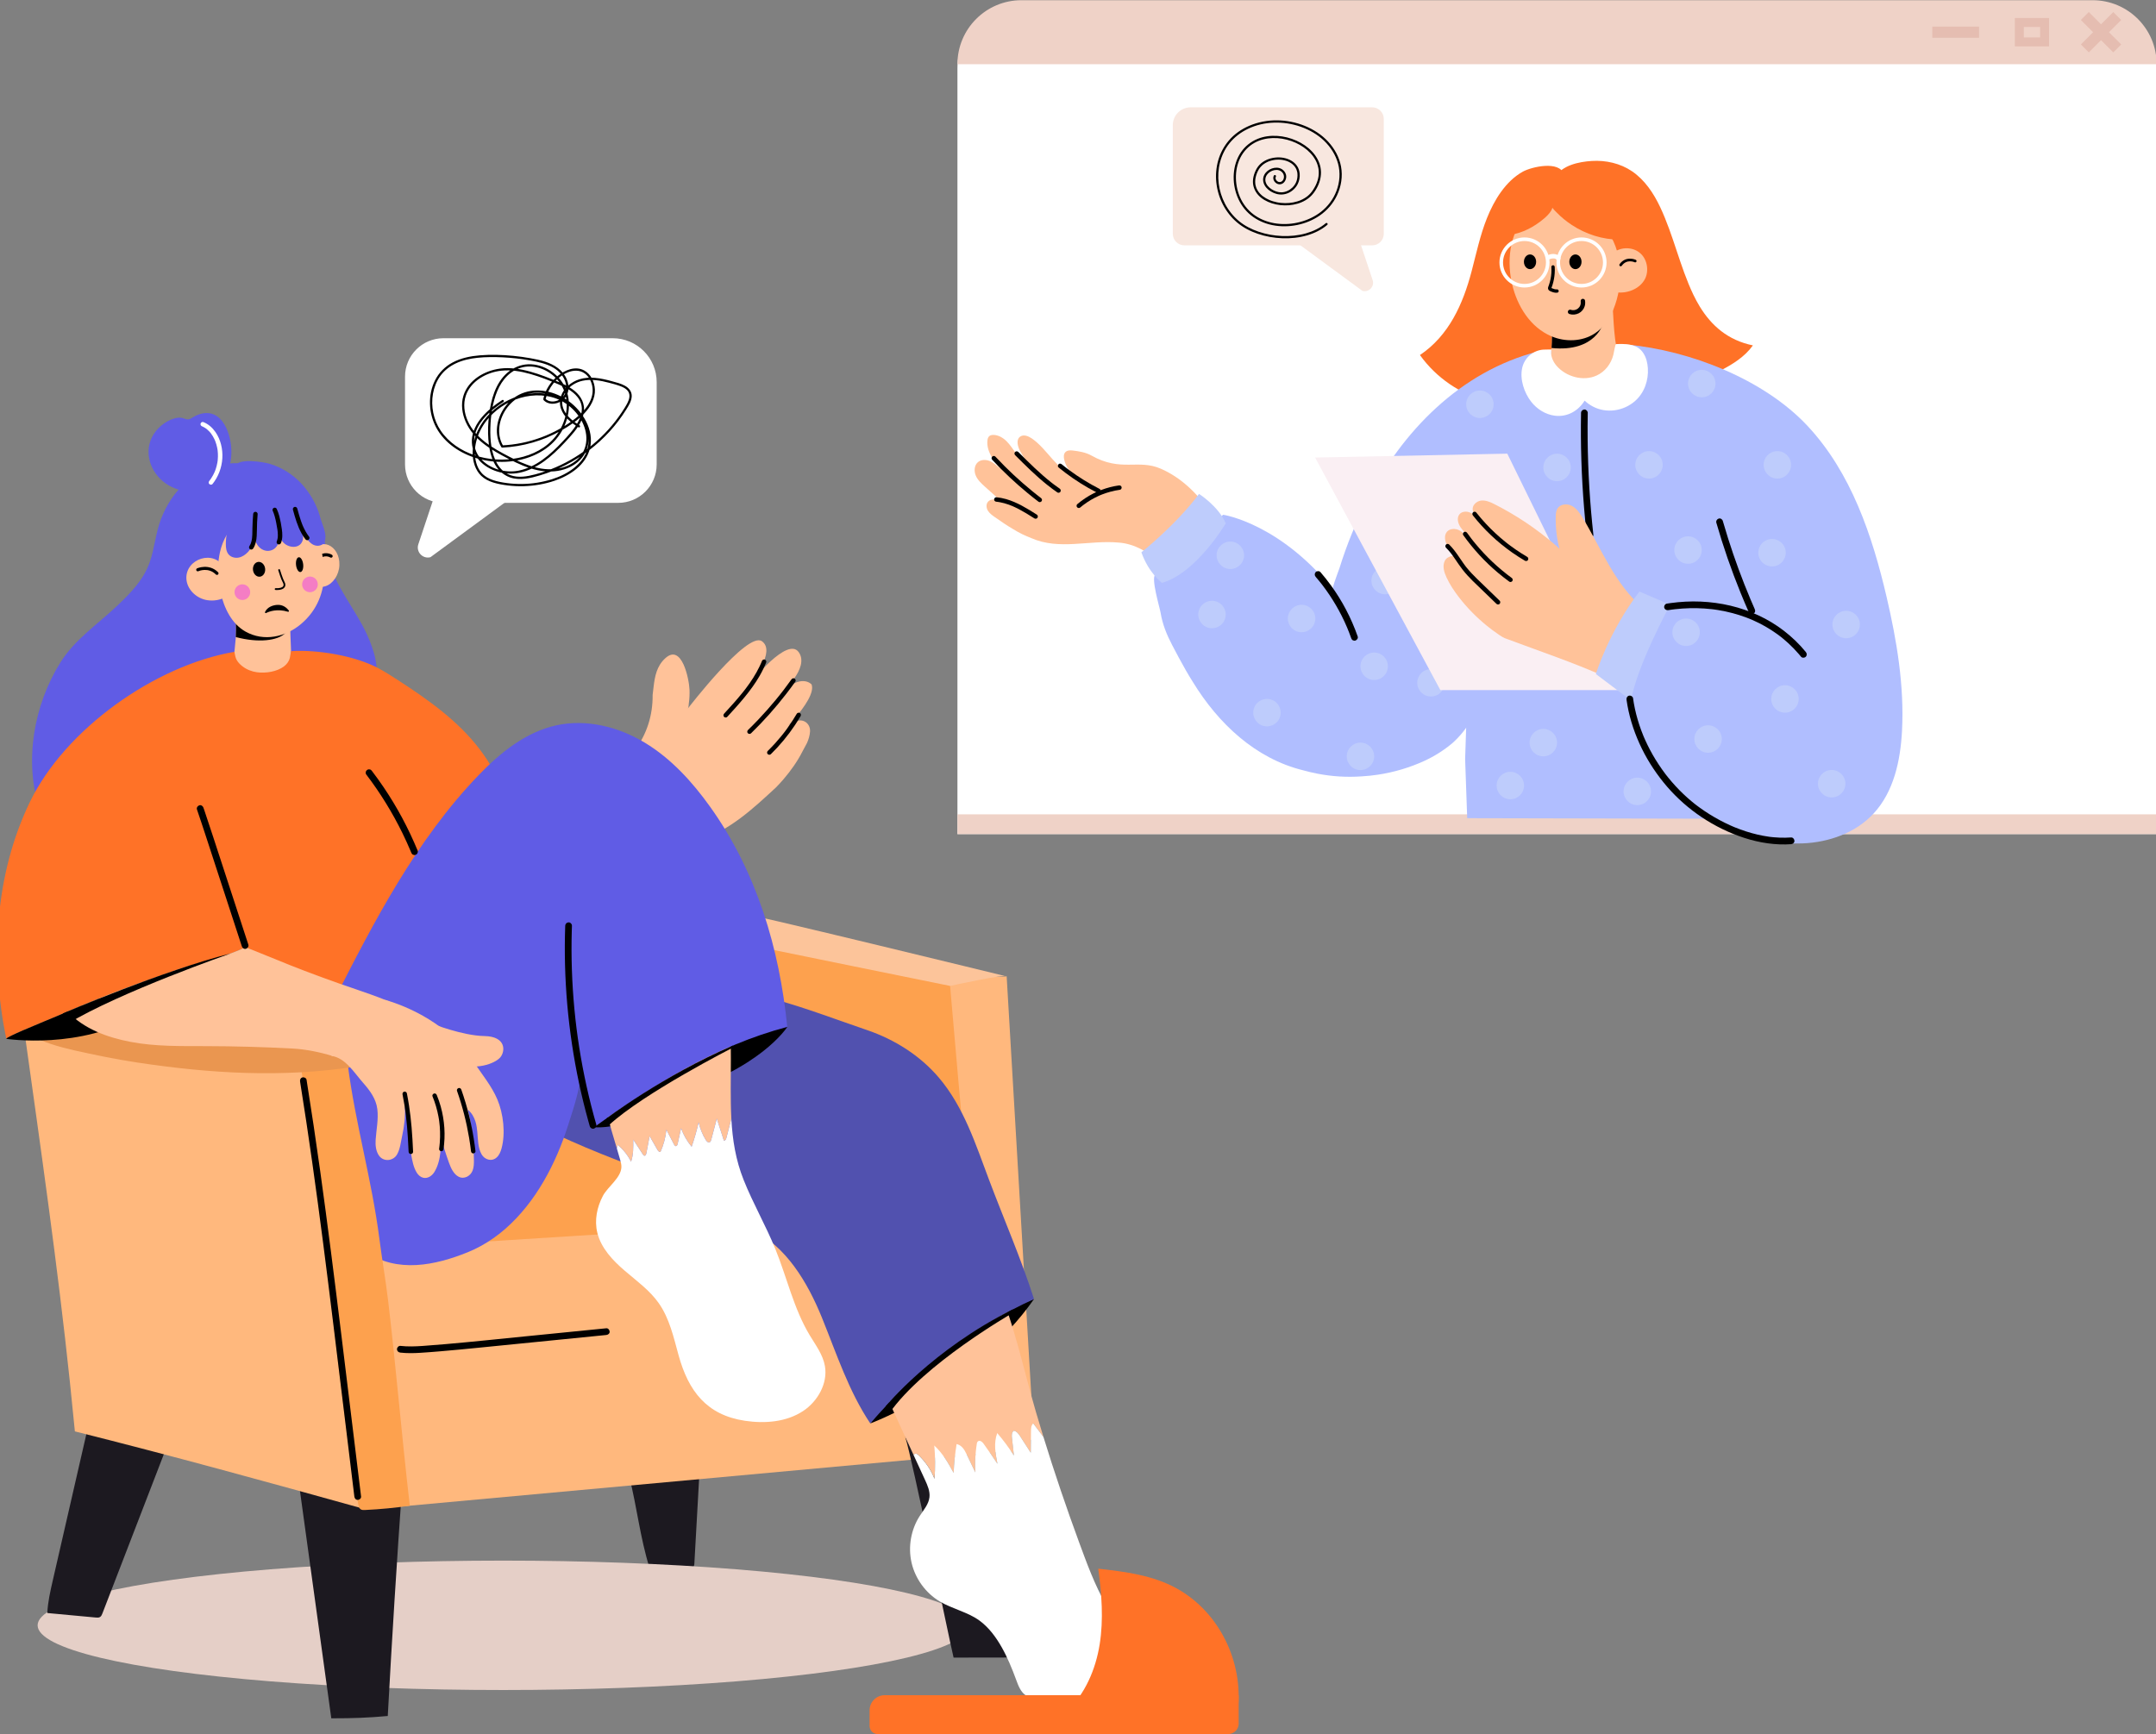 <?xml version="1.0" encoding="UTF-8"?>
<svg width="353px" height="284px" viewBox="0 0 353 284" version="1.1" xmlns="http://www.w3.org/2000/svg" xmlns:xlink="http://www.w3.org/1999/xlink">
    <rect x="0" y="0" width="353" height="284" fill="#808080" stroke="none"/>
    <title>Artboard Copy 41</title>
    <g id="Artboard-Copy-41" stroke="none" stroke-width="1" fill="none" fill-rule="evenodd">
        <g id="404950706_236a185f-ba89-45b4-ac3e-9096150799cb" transform="translate(-0.435, 0.034)" fill-rule="nonzero">
            <g id="Group">
                <path d="M353.538,136.554 L157.195,136.554 L157.195,11.123 C157.195,5.131 162.052,0.274 168.044,0.274 L342.688,0.274 C348.68,0.274 353.538,5.131 353.538,11.123 L353.538,136.554 L353.538,136.554 Z" id="Path" fill="#FFFFFF"></path>
                <path d="M353.538,10.48 L157.195,10.48 L157.195,10.48 C157.195,4.692 161.887,0 167.675,0 L343.058,0 C348.846,0 353.538,4.692 353.538,10.48 L353.538,10.48 Z" id="Path" fill="#EFD2C7"></path>
                <rect id="Rectangle" fill="#EFD2C7" x="157.195" y="133.317" width="196.343" height="3.237"></rect>
                <polygon id="Rectangle" fill="#E5BDB1" transform="translate(344.437, 5.243) rotate(-45) translate(-344.437, -5.243) " points="340.686 4.326 348.188 4.326 348.188 6.16 340.686 6.16"></polygon>
                <polygon id="Rectangle" fill="#E5BDB1" transform="translate(344.435, 5.241) rotate(-45) translate(-344.435, -5.241) " points="343.518 1.489 345.352 1.489 345.352 8.992 343.518 8.992"></polygon>
                <path d="M335.924,7.565 L330.328,7.565 L330.328,2.915 L335.924,2.915 L335.924,7.565 Z M331.795,6.098 L334.458,6.098 L334.458,4.382 L331.795,4.382 L331.795,6.098 Z" id="Shape" fill="#E5BDB1"></path>
                <rect id="Rectangle" fill="#E5BDB1" x="316.809" y="4.323" width="7.657" height="1.833"></rect>
                <path d="M103.469,241.803 C104.75,246.893 105.213,251.646 106.764,256.661 C108.66,256.636 111.511,256.863 113.403,256.734 C113.588,256.721 113.788,256.702 113.926,256.578 C114.089,256.432 114.112,256.189 114.124,255.971 C114.395,251.132 114.666,246.294 114.937,241.455 L103.469,241.803 Z" id="Path" fill="#1C1920"></path>
                <path d="M257.57,65.958 C253.061,66.94 248.304,66.979 243.871,65.7 C239.437,64.421 235.61,61.855 232.919,58.107 C237.667,54.921 239.967,49.76 241.377,44.402 C242.148,41.471 242.771,38.488 243.898,35.674 C245.064,32.76 246.931,29.654 249.754,28.081 C251.21,27.269 255.764,26.234 256.481,28.488 C257.063,30.317 254.931,33.143 255.161,35.646 C255.37,37.929 256.139,40.275 256.365,42.556 C257.13,50.276 256.939,58.226 257.57,65.958 Z" id="Path" fill="#FF7227"></path>
                <path d="M124.811,151.261 C125.279,151.392 160.533,161.416 160.533,161.416 C160.533,161.416 161.241,197.209 159.472,196.753 C157.704,196.297 126.108,166.234 126.108,166.234 C126.108,166.234 124.094,151.061 124.811,151.261 Z" id="Path" fill="#FDA14E"></path>
                <path d="M45.384,76.184 C47.265,76.904 48.956,78.131 50.24,79.679 C51.588,81.304 52.531,83.177 53,85.233 C53.475,87.312 53.605,89.457 54.159,91.52 C55.382,96.073 58.582,99.66 60.521,103.864 C60.697,104.246 60.863,104.633 61.016,105.027 C61.811,107.105 62.565,109.529 61.77,111.81 C61.238,113.305 59.677,114.318 58.127,114.175 C55.647,113.931 54.065,111.862 52.167,110.592 C51.897,110.384 51.628,110.182 51.355,109.989 C51.082,109.798 50.804,109.615 50.516,109.447 C50.104,109.207 49.658,108.987 49.373,108.605 C49.159,108.318 48.032,108.761 48.01,108.404 C47.549,100.898 46.492,94.981 46.45,88.691 C46.44,87.164 46.518,85.602 46.046,84.149 C45.678,83.014 45.002,82.001 44.232,81.09 C43.448,80.163 42.559,79.326 41.588,78.598 C41.038,78.186 38.991,77.357 38.957,76.591 C38.875,74.769 43.73,75.657 44.588,75.913 C44.857,75.993 45.122,76.084 45.384,76.184 Z" id="Path" fill="#605CE5"></path>
                <path d="M51.479,90.738 C52.687,87.638 56.136,89.222 56.003,92.526 C55.938,94.136 54.949,95.568 53.735,95.955 C52.338,96.4 50.791,95.571 50.121,93.941 L51.479,90.738 Z" id="Path" fill="#FFC299"></path>
                <path d="M52.354,91.88 C52.302,91.88 52.249,91.864 52.203,91.831 C52.089,91.747 52.063,91.587 52.147,91.472 C53.05,90.233 54.264,90.501 54.78,90.816 C54.901,90.89 54.939,91.048 54.865,91.169 C54.791,91.29 54.634,91.328 54.513,91.255 C54.467,91.228 53.408,90.614 52.562,91.775 C52.512,91.844 52.433,91.88 52.354,91.88 Z" id="Path" fill="#000000"></path>
                <ellipse id="Oval" fill="#E5CFC7" cx="82.842" cy="266.122" rx="76.247" ry="10.595"></ellipse>
                <path d="M32.272,77.873 C31.747,78.217 31.249,78.601 30.783,79.019 C28.983,80.637 27.652,82.724 26.788,84.977 C25.902,87.288 25.758,89.746 24.935,92.07 C23.922,94.934 21.837,97.052 19.679,99.11 C16.439,102.2 12.69,104.646 10.294,108.496 C5.978,115.43 4.342,124.602 6.907,132.457 C7.123,133.119 7.389,133.799 7.914,134.257 C9.108,135.296 11.762,133.956 13.042,133.494 C14.882,132.829 16.663,131.997 18.345,130.997 C21.728,128.987 24.722,126.286 26.886,122.986 C28.599,120.374 29.784,117.437 31.585,114.886 C33.686,111.909 37.988,111.121 39.574,107.841 C41.973,102.88 39.522,95.25 41.401,90.07 C42.334,87.499 43.952,85.243 45.22,82.819 C45.58,82.13 45.918,81.404 45.961,80.627 C46.072,78.638 44.228,77.055 42.35,76.389 C39.028,75.211 35.232,75.929 32.272,77.873 Z" id="Path" fill="#605CE5"></path>
                <path d="M48.274,110.77 C48.274,110.77 47.973,111.654 47.722,111.92 C47.471,112.186 44.463,114.388 44.413,114.525 C44.364,114.664 39.429,113.609 39.429,113.609 L38.447,110.003 C38.665,107.921 38.805,107.044 39.017,104.627 C39.027,104.514 39.035,104.401 39.042,104.289 C39.044,104.263 39.045,104.237 39.047,104.21 C39.145,102.595 38.998,101.044 38.964,99.973 C38.964,99.966 38.963,99.958 38.963,99.951 C38.962,99.934 38.962,99.916 38.962,99.898 C38.937,98.985 38.882,98.412 38.882,98.412 L47.931,101.441 C47.931,101.613 47.933,101.806 47.937,102.015 L47.937,102.036 C47.94,102.203 47.943,102.381 47.947,102.569 C47.957,102.991 47.97,103.459 47.987,103.949 C48.083,106.925 48.274,110.77 48.274,110.77 Z" id="Path" fill="#FFC299"></path>
                <path d="M155.941,160.814 C155.941,160.814 158.77,193.666 159.006,194.531 C159.242,195.395 167.023,234.422 167.377,234.669 C167.731,234.916 169.735,236.028 169.735,236.028 L165.255,159.861 C165.255,159.861 155.874,160.035 155.941,160.814 Z" id="Path" fill="#FFB87D"></path>
                <polygon id="Path" fill="#FFB87D" points="61.62 247.071 166.31 237.482 161.752 213.903 61.62 221.291"></polygon>
                <path d="M142.928,233.064 C142.928,233.064 159.876,226.809 169.735,212.693 C169.735,212.693 159.865,216.339 159.63,216.418 C159.394,216.496 148.396,225.269 148.393,225.269 C148.39,225.269 142.928,233.064 142.928,233.064 Z" id="Path" fill="#000000"></path>
                <path d="M148.642,235.25 C149.896,239.274 155.598,267.306 156.565,271.408 C159.642,271.403 162.719,271.398 165.797,271.393 C166.877,267.262 167.607,263.041 167.978,258.788 L148.642,235.25 Z" id="Path" fill="#1C1920"></path>
                <path d="M171.281,235.287 C170.72,234.54 170.16,233.792 169.6,233.046 C169.256,233.385 169.235,233.873 169.231,234.32 C169.222,235.501 169.213,236.683 169.203,237.864 C168.621,236.959 168.037,236.054 167.455,235.149 C167.212,234.771 166.915,234.357 166.421,234.252 C166.058,234.532 166.076,235.01 166.121,235.423 C166.228,236.389 166.335,237.354 166.442,238.32 C165.635,237.039 164.721,235.806 163.711,234.633 C163.093,236.248 163.418,237.999 163.748,239.673 C163.011,238.554 162.25,237.449 161.463,236.355 C161.277,236.096 160.94,235.799 160.625,235.945 C160.434,236.033 160.382,236.242 160.354,236.425 C160.112,237.967 160.035,239.528 160.123,241.082 C159.643,240.078 159.163,239.074 158.683,238.07 C158.355,237.383 157.911,236.609 157.058,236.436 C156.795,238.003 156.634,239.583 156.576,241.165 C155.705,239.573 154.811,237.95 153.394,236.667 C153.575,238.484 153.589,240.312 153.438,242.131 C152.898,240.711 152.009,239.386 150.845,238.265 C150.726,238.151 150.59,238.033 150.412,238.015 C150.235,237.997 150.098,238.076 149.998,238.199 C148.36,234.636 146.721,231.073 145.084,227.511 L163.438,209.758 C166.512,216.646 167.951,224.044 170.069,231.259 C170.464,232.604 170.868,233.947 171.281,235.287 Z" id="Path" fill="#FFC299"></path>
                <path d="M193.732,280.211 C193.128,281.281 191.599,281.246 190.382,281.069 C183.659,280.089 176.937,279.107 170.212,278.139 C169.604,278.051 168.976,277.957 168.452,277.635 C167.534,277.071 167.147,275.96 166.774,274.948 C165.545,271.613 163.773,267.52 160.816,265.357 C158.859,263.926 156.36,263.45 154.282,262.203 C151.988,260.825 150.291,258.49 149.687,255.883 C149.084,253.277 149.583,250.433 151.038,248.188 C151.664,247.222 152.484,246.299 152.615,245.155 C152.727,244.171 152.304,243.215 151.891,242.316 C151.26,240.944 150.628,239.571 149.997,238.199 C150.098,238.077 150.235,237.997 150.412,238.015 C150.59,238.033 150.726,238.151 150.845,238.265 C152.009,239.386 152.898,240.711 153.437,242.131 C153.589,240.312 153.574,238.484 153.394,236.667 C154.81,237.95 155.705,239.573 156.576,241.165 C156.634,239.583 156.795,238.003 157.058,236.436 C157.911,236.609 158.354,237.383 158.683,238.07 C159.162,239.074 159.643,240.078 160.123,241.083 C160.035,239.528 160.112,237.967 160.354,236.425 C160.382,236.242 160.434,236.033 160.625,235.945 C160.939,235.799 161.276,236.096 161.463,236.355 C162.25,237.449 163.011,238.555 163.748,239.674 C163.417,237.999 163.093,236.248 163.711,234.633 C164.721,235.806 165.635,237.039 166.442,238.32 C166.335,237.354 166.228,236.389 166.121,235.423 C166.076,235.01 166.058,234.532 166.421,234.253 C166.915,234.357 167.212,234.771 167.455,235.149 C168.037,236.054 168.621,236.959 169.203,237.864 C169.212,236.683 169.222,235.502 169.231,234.32 C169.235,233.873 169.256,233.385 169.6,233.046 C170.16,233.792 170.72,234.54 171.281,235.287 C173.08,241.125 175.045,246.912 177.158,252.644 C179.561,259.16 182.373,267.079 189.04,270.303 C189.711,270.776 190.33,271.324 190.886,271.929 C192.555,273.748 193.653,276.094 193.932,278.549 C193.996,279.113 194.012,279.717 193.732,280.211 Z" id="Path" fill="#FFFFFF"></path>
                <path d="M175.046,280.272 C178.111,277.372 179.828,273.335 180.483,269.239 C181.138,265.144 180.806,260.96 180.254,256.85 C184.687,257.338 189.181,257.925 193.057,260.06 C200.056,263.915 204.018,272.074 203.116,279.988 L175.046,280.272 Z" id="Path" fill="#FF7227"></path>
                <path d="M201.52,283.932 L144.145,283.932 C143.407,283.932 142.81,283.335 142.81,282.598 L142.81,280.044 C142.81,278.675 143.919,277.566 145.288,277.566 L203.243,277.566 L203.243,282.209 C203.243,283.161 202.471,283.932 201.52,283.932 Z" id="Path" fill="#FF7227"></path>
                <path d="M99.703,161.416 L58.629,196.758 L79.166,210.982 C79.166,210.982 143.364,208.342 143.264,208 C143.164,207.658 99.703,161.416 99.703,161.416 Z" id="Path" fill="#FDA14E"></path>
                <path d="M165.255,159.861 C165.255,159.861 121.038,149.064 121.274,149.418 C121.509,149.772 123.043,154.68 123.514,154.798 C123.986,154.916 155.993,161.416 155.993,161.416 C155.993,161.416 165.226,159.378 165.255,159.861 Z" id="Path" fill="#FCC49A"></path>
                <path d="M14.905,233.367 C12.963,241.83 11.022,250.294 9.08,258.757 C8.675,260.523 8.269,262.3 8.18,264.109 C10.825,264.355 13.471,264.6 16.116,264.846 C16.355,264.868 16.614,264.886 16.818,264.758 C17.019,264.633 17.116,264.396 17.202,264.175 C20.856,254.704 24.51,245.232 28.164,235.761 C26.552,235.033 24.872,234.456 23.154,234.04 L14.905,233.367 Z" id="Path" fill="#1C1920"></path>
                <path d="M49.197,241.574 C51.023,254.833 52.85,268.092 54.677,281.351 C58.28,281.351 60.697,281.264 63.924,280.971 C64.609,268.302 65.402,255.638 66.303,242.981 L49.197,241.574 Z" id="Path" fill="#1C1920"></path>
                <path d="M60.078,247.071 C44.267,242.663 28.615,238.359 12.695,234.364 C12.433,231.657 12.16,228.95 11.875,226.245 C9.857,207.08 7.102,188.012 4.442,168.929 C12.492,170.622 20.401,171.454 28.585,172.297 C30.366,172.48 32.149,172.643 33.927,172.86 C36.933,173.226 39.918,173.744 42.902,174.261 C46.162,174.827 49.422,175.392 52.682,175.958 C53.057,180.137 53.264,184.265 53.639,188.444 C53.83,190.575 54.022,192.709 54.363,194.822 C54.841,197.778 55.61,200.678 56.223,203.609 C59.208,217.887 57.837,232.657 60.078,247.071 Z" id="Path" fill="#FFB87D"></path>
                <polygon id="Path" fill="#FFB87D" points="58.629 204.628 145.561 199.127 151.496 221.688 62.406 226.478"></polygon>
                <path d="M127.102,163.562 C132.311,164.997 137.34,166.919 142.434,168.661 C146.911,170.191 151.062,172.805 154.142,176.422 C158.238,181.231 160.181,187.356 162.37,193.168 C164.832,199.704 167.595,206.015 169.735,212.693 C159.483,217.364 150.254,224.505 142.928,233.064 C139.398,227.794 137.415,221.673 135.031,215.795 C132.646,209.917 129.144,204.028 123.439,201.255 C122.723,200.907 121.956,200.595 121.429,199.998 C121.084,199.607 120.869,199.122 120.663,198.644 C119.426,195.777 89.744,186.637 88.775,183.668 C86.696,177.291 110.983,173.76 112.708,167.279 C113.046,166.009 116.365,167.592 117.208,166.585 C119.292,164.097 122.94,163.829 126.174,163.555 C126.312,163.543 126.487,163.499 126.506,163.362 C126.525,163.224 127.007,163.461 127.102,163.562 Z" id="Path" fill="#5151AF"></path>
                <path d="M129.336,168.129 C129.336,168.129 124.929,175.154 110.369,179.359 C110.369,179.359 104.23,184.962 97.691,184.558 C97.691,184.558 110.934,173.434 110.957,173.423 C110.981,173.411 127.995,166.882 127.995,166.882 L129.336,168.129 Z" id="Path" fill="#000000"></path>
                <path d="M120.178,183.156 L120.178,183.157 C119.908,184.203 119.638,185.246 119.369,186.292 C119.312,186.51 119.176,186.784 118.955,186.743 C118.57,185.544 118.185,184.345 117.8,183.146 C117.505,184.301 117.199,185.452 116.885,186.601 C116.841,186.761 116.782,186.94 116.632,187.011 C116.383,187.13 116.128,186.869 115.985,186.634 C115.441,185.745 115.048,184.766 114.826,183.748 C114.515,185.102 114.131,186.439 113.677,187.751 C112.929,186.853 112.341,185.824 111.944,184.725 C111.76,185.571 111.576,186.417 111.391,187.263 C111.352,187.44 111.262,187.659 111.081,187.652 C110.945,187.646 110.859,187.509 110.798,187.389 C110.379,186.579 109.961,185.77 109.542,184.96 C109.419,186.211 109.092,187.441 108.578,188.588 C108.362,188.658 108.174,188.428 108.061,188.23 C107.639,187.489 107.217,186.749 106.796,186.008 C106.618,186.947 106.44,187.886 106.262,188.824 C106.226,189.012 106.125,189.249 105.937,189.223 C105.831,189.209 105.759,189.11 105.701,189.02 C105.171,188.206 104.642,187.391 104.112,186.577 C104.135,187.799 104.153,189.052 103.755,190.208 C103.232,189.146 102.477,188.199 101.559,187.452 C101.509,187.646 101.468,187.843 101.434,188.04 C100.859,186.114 100.261,184.183 99.811,182.233 C99.367,180.315 100.613,179.743 102.074,178.752 C103.833,177.561 105.617,176.405 107.45,175.331 C111.135,173.173 115.043,171.335 119.197,170.286 C119.4,170.235 119.627,170.189 119.808,170.294 C120.05,170.435 120.084,170.765 120.087,171.045 C120.137,174.249 120.041,177.459 120.094,180.661 C120.107,181.503 120.134,182.334 120.178,183.156 Z" id="Path" fill="#FFC299"></path>
                <path d="M103.828,143.243 C105.464,142.349 107.111,141.432 108.767,140.515 C109.181,140.286 109.595,140.057 110.007,139.824 C111.186,139.177 112.291,138.479 113.542,137.991 C113.959,137.828 114.392,137.689 114.847,137.581 C119.878,136.002 123.731,132.386 127.517,128.883 C127.948,128.443 128.363,127.987 128.762,127.519 C129.959,126.114 131.023,124.611 131.858,122.952 C132.103,122.521 132.338,122.085 132.561,121.641 C132.834,121.029 133.017,120.404 133.061,119.777 C133.146,118.539 132.093,117.639 130.847,118.032 C130.286,118.209 129.75,118.562 129.243,118.99 C128.852,119.36 128.506,119.749 128.166,120.139 C127.825,120.53 127.495,120.923 127.132,121.299 C127.534,120.961 127.884,120.587 128.224,120.206 C128.564,119.824 128.891,119.435 129.244,119.065 C129.654,118.63 130.087,118.155 130.512,117.659 C132.214,115.674 133.796,113.361 133.316,112.048 C133.316,112.048 131.679,110.141 128.305,113.448 C128.305,113.448 133.054,109.407 131.217,106.771 C129.381,104.136 123.449,111.64 123.449,111.64 C123.449,111.64 127.555,106.605 125.168,104.962 C122.782,103.318 113.065,115.982 113.06,115.988 C113.19,115.819 113.184,115.372 113.213,115.171 C113.319,114.43 113.356,113.676 113.328,112.924 C113.266,111.215 112.089,105.258 109.358,107.759 C107.955,109.044 107.652,110.716 107.444,112.45 C107.392,112.883 107.346,113.32 107.291,113.757 C107.359,120.581 103.218,125.614 97.216,128.678 C97.064,128.751 97.299,129.203 97.541,129.439 C97.843,129.862 98.231,130.368 98.464,130.777 C98.807,131.271 99.188,131.821 99.594,132.408 C100.001,132.995 100.433,133.619 100.87,134.261 C102.544,136.482 103.041,139.177 103.388,141.768 C103.617,142.666 103.828,143.243 103.828,143.243 Z" id="Path" fill="#FFC299"></path>
                <path d="M48.16,102.087 C48.16,102.087 48.103,102.279 47.947,102.569 C47.776,102.889 47.485,103.328 47.024,103.749 C45.838,104.834 42.85,105.293 39.042,104.289 C39.044,104.263 39.045,104.236 39.047,104.21 C39.145,102.595 38.998,101.044 38.964,99.973 L46.974,101.815 L47.937,102.035 L48.16,102.087 Z" id="Path" fill="#000000"></path>
                <path d="M35.419,79.774 C35.432,79.766 35.446,79.758 35.459,79.75 C38.578,77.917 38.895,73.438 37.631,70.395 C37.609,70.34 37.585,70.285 37.561,70.23 C37.131,69.25 36.476,68.304 35.501,67.863 C34.342,67.339 33.055,67.668 32.014,68.304 C31.775,68.451 31.53,68.616 31.25,68.639 C30.88,68.67 30.548,68.455 30.193,68.392 C29.801,68.322 29.385,68.377 29.004,68.483 C27.466,68.912 26.015,70.145 25.312,71.572 C23.874,74.489 25.365,77.911 28.075,79.454 C30.184,80.656 33.245,81.022 35.419,79.774 Z" id="Path" fill="#605CE5"></path>
                <path d="M39.161,102.256 C39.595,102.698 40.086,103.085 40.641,103.397 C43.667,105.095 47.211,104.27 49.719,102.155 C52.373,99.917 53.557,96.844 53.497,93.685 C53.495,93.557 53.49,93.428 53.484,93.3 C53.358,90.702 52.738,87.302 50.601,85.396 C49.443,84.363 47.839,83.777 46.201,83.546 C40.958,82.807 37.384,86.135 36.444,90.42 C36.104,91.971 36.046,93.571 36.229,95.134 C36.501,97.471 37.307,100.367 39.161,102.256 Z" id="Path" fill="#FFC299"></path>
                <path d="M37.158,92.97 C35.502,89.871 30.77,91.454 30.953,94.758 C31.042,96.369 32.399,97.801 34.064,98.187 C35.981,98.632 38.103,97.803 39.022,96.174 L37.158,92.97 Z" id="Path" fill="#FFC299"></path>
                <path d="M41.028,81.13 C39.243,82.619 38.081,84.845 37.617,87.096 C37.484,87.742 37.409,88.4 37.409,89.059 C37.409,89.668 37.482,90.324 37.886,90.78 C38.282,91.227 38.94,91.385 39.526,91.27 C40.111,91.154 40.628,90.797 41.035,90.361 C41.843,89.496 42.267,88.286 42.176,87.107 C42.203,87.458 42.119,87.799 42.18,88.158 C42.244,88.527 42.374,88.886 42.579,89.199 C42.971,89.799 43.652,90.219 44.383,90.177 C45.378,90.119 46.031,89.324 46.147,88.379 C46.212,87.852 46.142,87.318 46.059,86.794 C46.098,87.455 46.289,88.121 46.69,88.648 C47.469,89.672 49.412,89.967 49.957,88.559 C50.226,87.864 49.93,87.09 49.637,86.404 C49.815,86.956 50.131,87.452 50.465,87.926 C50.82,88.431 51.223,88.937 51.784,89.196 C52.435,89.497 53.31,89.344 53.595,88.623 C53.946,87.733 53.485,86.528 53.187,85.675 C52.84,84.684 52.356,83.74 51.738,82.89 C50.969,81.832 49.991,80.924 48.87,80.249 C46.678,78.93 43.904,79.188 41.795,80.563 C41.528,80.737 41.272,80.927 41.028,81.13 Z" id="Path" fill="#605CE5"></path>
                <path d="M83.14,130.376 L78.198,146.494 C76.468,152.176 72.958,157.621 67.589,160.159 C65.607,161.096 63.452,161.604 61.297,162.002 C60.742,162.104 60.182,162.2 59.62,162.281 C57.349,162.61 55.038,162.711 52.83,162.133 C51.359,161.746 49.982,161.069 48.617,160.397 C45.747,158.982 42.854,157.353 40.613,155.069 C39.108,155.841 37.501,156.371 35.879,156.835 C33.793,157.431 31.719,158.065 29.656,158.737 C26.383,159.8 23.139,160.954 19.926,162.189 L19.911,162.194 C19.352,162.409 18.795,162.625 18.238,162.845 C17.678,163.065 17.118,163.288 16.56,163.513 C14.859,164.198 13.165,164.902 11.479,165.621 C10.862,165.884 10.247,166.148 9.633,166.415 C9.186,166.609 6.442,167.718 4.254,168.671 C2.802,169.305 1.595,169.869 1.471,170.05 C1.463,170.06 1.46,170.069 1.46,170.077 C-1.189,157.112 -0.424,143.184 5.341,131.272 C11.109,119.36 25.771,108.945 38.815,106.705 C38.908,107.195 38.972,107.706 39.243,108.137 C39.472,108.503 39.798,108.822 40.138,109.084 C40.826,109.614 41.664,109.941 42.523,110.055 C43.944,110.245 45.792,109.965 46.953,109.075 C47.401,108.732 47.757,108.256 47.89,107.703 C47.915,107.602 48.074,106.596 48.085,106.596 C52.343,106.308 58.488,107.339 62.263,109.33 C63.392,109.924 64.47,110.612 65.541,111.307 C70.507,114.527 75.449,118.004 79.02,122.724 C80.775,125.044 82.169,127.634 83.14,130.376 Z" id="Path" fill="#FF7227"></path>
                <path d="M55.037,163.944 C61.632,150.933 68.607,137.474 78.823,126.875 C82.363,123.201 86.537,119.833 91.521,118.743 C96.44,117.666 101.682,118.973 105.994,121.575 C110.306,124.177 113.775,127.985 116.704,132.081 C124.302,142.703 128.047,155.245 129.335,168.129 C117.746,171.161 107.451,177.611 97.691,184.558 C96.912,181.017 95.964,177.385 95.513,173.787 C95.911,176.955 94.396,181.254 93.447,184.24 C91.452,190.517 88.193,196.789 83.181,201.186 C81.966,202.252 80.63,203.199 79.208,203.983 C78.498,204.374 77.765,204.725 77.015,205.03 C71.77,207.147 65.46,208.532 60.303,204.915 C54.531,200.759 55.609,193.525 55.051,187.614 C54.927,186.623 54.826,185.641 54.74,184.679 C54.597,183.074 54.455,181.469 54.312,179.863 C53.965,175.951 53.626,171.935 54.692,168.155 L55.037,163.944 Z" id="Path" fill="#605CE5"></path>
                <path d="M67.531,246.537 C65.101,246.887 62.654,247.121 60.202,247.237 C59.951,247.249 59.679,247.254 59.472,247.111 C59.222,246.937 59.148,246.605 59.094,246.305 C56.544,232.034 55.209,217.578 53.521,203.18 C52.41,193.706 51.145,184.251 49.727,174.818 C51.67,174.499 53.36,174.391 55.303,174.072 C55.993,173.958 56.739,173.853 57.358,174.178 C58.63,184.095 61.291,192.983 62.563,202.899 C62.977,206.128 63.592,209.689 63.978,212.92 C65.251,223.588 66.133,234.418 67.531,246.537 Z" id="Path" fill="#FDA14E"></path>
                <path d="M131.94,231.021 C129.187,232.842 125.658,233.117 122.395,232.626 C116.126,231.683 113.154,227.753 111.543,221.914 C110.728,218.959 110.055,215.873 108.292,213.366 C106.804,211.25 104.653,209.713 102.69,208.027 C100.728,206.341 98.848,204.342 98.233,201.83 C97.733,199.787 98.178,197.645 99.141,195.808 C99.93,194.301 102.09,192.873 102.175,191.119 C102.197,190.683 102.077,190.254 101.958,189.833 C101.789,189.236 101.613,188.638 101.434,188.04 C101.468,187.842 101.509,187.646 101.559,187.452 C102.477,188.199 103.232,189.146 103.755,190.207 C104.153,189.051 104.135,187.799 104.112,186.576 C104.642,187.391 105.171,188.206 105.701,189.02 C105.759,189.11 105.831,189.208 105.937,189.223 C106.125,189.249 106.226,189.011 106.262,188.824 C106.44,187.886 106.618,186.947 106.796,186.008 C107.218,186.749 107.639,187.489 108.061,188.23 C108.174,188.428 108.362,188.658 108.578,188.588 C109.092,187.441 109.419,186.211 109.543,184.96 C109.961,185.77 110.379,186.579 110.798,187.388 C110.859,187.509 110.945,187.645 111.081,187.652 C111.262,187.659 111.353,187.44 111.391,187.263 C111.576,186.417 111.76,185.571 111.944,184.725 C112.341,185.824 112.929,186.853 113.677,187.751 C114.131,186.439 114.516,185.102 114.826,183.748 C115.048,184.766 115.441,185.745 115.985,186.634 C116.128,186.869 116.383,187.13 116.632,187.011 C116.782,186.94 116.841,186.761 116.885,186.601 C117.199,185.452 117.505,184.301 117.8,183.146 C118.185,184.345 118.57,185.544 118.955,186.743 C119.176,186.783 119.312,186.51 119.369,186.292 C119.638,185.246 119.908,184.203 120.178,183.157 C120.364,186.603 120.876,189.891 122.195,193.198 C123.73,197.047 125.817,200.648 127.379,204.487 C129.286,209.178 130.382,214.235 132.985,218.58 C133.964,220.214 135.174,221.794 135.499,223.671 C135.996,226.532 134.284,229.47 131.94,231.021 Z" id="Path" fill="#FFFFFF"></path>
                <ellipse id="Oval" fill="#000000" transform="translate(42.851, 93.194) rotate(-6.505) translate(-42.851, -93.194) " cx="42.851" cy="93.194" rx="1" ry="1.218"></ellipse>
                <path d="M50.073,92.363 C50.149,93.032 49.95,93.603 49.628,93.64 C49.305,93.677 48.982,93.165 48.906,92.496 C48.83,91.828 49.029,91.256 49.352,91.219 C49.674,91.183 49.997,91.695 50.073,92.363 Z" id="Path" fill="#000000"></path>
                <polygon id="Path" fill="#060684" points="120.142 183.171 120.242 183.169 120.242 183.17"></polygon>
                <path d="M60.387,126.775 C61.533,128.279 62.605,129.839 63.598,131.448 C64.591,133.057 65.505,134.714 66.336,136.413 C66.802,137.367 67.242,138.333 67.655,139.311 C67.636,139.267 67.618,139.223 67.599,139.18 C67.655,139.312 67.711,139.445 67.766,139.577 C67.823,139.716 67.884,139.827 68.018,139.906 C68.136,139.975 68.31,140.004 68.442,139.962 C68.575,139.919 68.704,139.836 68.771,139.709 C68.835,139.587 68.881,139.418 68.826,139.285 C68.064,137.442 67.215,135.637 66.271,133.881 C65.35,132.167 64.342,130.499 63.252,128.887 C62.639,127.98 62,127.091 61.336,126.22 C61.246,126.101 61.158,126.008 61.008,125.967 C60.876,125.931 60.701,125.947 60.584,126.023 C60.466,126.098 60.363,126.211 60.331,126.351 C60.301,126.485 60.299,126.66 60.387,126.775 L60.387,126.775 Z" id="Path" fill="#000000"></path>
                <path d="M41.886,84.144 C41.82,84.927 41.779,85.713 41.764,86.499 C41.758,86.843 41.758,87.188 41.744,87.532 C41.736,87.701 41.725,87.87 41.707,88.038 C41.703,88.078 41.703,88.121 41.693,88.16 C41.711,88.087 41.692,88.169 41.687,88.198 C41.674,88.283 41.659,88.367 41.641,88.451 C41.604,88.627 41.556,88.801 41.492,88.969 C41.485,88.987 41.478,89.006 41.47,89.024 C41.434,89.117 41.503,88.956 41.461,89.046 C41.441,89.087 41.423,89.127 41.402,89.167 C41.359,89.252 41.31,89.335 41.258,89.415 C41.153,89.575 41.22,89.827 41.389,89.916 C41.572,90.013 41.779,89.956 41.891,89.785 C42.29,89.175 42.421,88.447 42.466,87.732 C42.513,86.996 42.496,86.257 42.529,85.52 C42.551,85.061 42.581,84.602 42.619,84.144 C42.635,83.952 42.439,83.769 42.252,83.777 C42.04,83.787 41.903,83.939 41.886,84.144 L41.886,84.144 Z" id="Path" fill="#000000"></path>
                <path d="M45.101,83.651 C45.12,83.692 45.138,83.733 45.156,83.774 C45.161,83.785 45.184,83.839 45.159,83.78 C45.166,83.795 45.172,83.811 45.179,83.826 C45.212,83.909 45.244,83.993 45.274,84.078 C45.333,84.242 45.385,84.408 45.431,84.576 C45.526,84.918 45.6,85.265 45.667,85.614 C45.732,85.954 45.794,86.295 45.847,86.636 C45.853,86.675 45.859,86.713 45.864,86.752 C45.868,86.774 45.871,86.796 45.874,86.818 C45.864,86.747 45.872,86.805 45.874,86.819 C45.884,86.907 45.895,86.996 45.903,87.084 C45.919,87.254 45.928,87.424 45.928,87.595 C45.928,87.693 45.924,87.791 45.917,87.889 C45.913,87.937 45.908,87.986 45.903,88.034 C45.903,88.04 45.895,88.094 45.901,88.05 C45.908,88 45.895,88.088 45.894,88.097 C45.861,88.29 45.81,88.479 45.74,88.661 C45.67,88.841 45.816,89.071 45.996,89.112 C46.206,89.16 46.372,89.048 46.447,88.856 C46.722,88.143 46.684,87.366 46.581,86.623 C46.482,85.91 46.353,85.19 46.169,84.495 C46.059,84.078 45.916,83.672 45.734,83.281 C45.653,83.107 45.388,83.049 45.232,83.15 C45.053,83.266 45.014,83.465 45.101,83.651 L45.101,83.651 Z" id="Path" fill="#000000"></path>
                <path d="M48.396,83.43 C48.759,84.751 49.134,86.09 49.8,87.296 C49.983,87.627 50.19,87.945 50.421,88.245 C50.482,88.325 50.539,88.386 50.64,88.414 C50.728,88.438 50.845,88.427 50.923,88.377 C51.072,88.281 51.179,88.038 51.054,87.875 C50.648,87.349 50.323,86.766 50.055,86.158 C50.039,86.12 50.022,86.082 50.006,86.044 C50.034,86.11 49.998,86.024 49.989,86.002 C49.955,85.92 49.922,85.838 49.89,85.755 C49.829,85.599 49.772,85.442 49.717,85.284 C49.607,84.967 49.506,84.646 49.411,84.324 C49.304,83.963 49.203,83.599 49.103,83.235 C49.053,83.05 48.841,82.918 48.652,82.979 C48.463,83.04 48.342,83.232 48.396,83.43 L48.396,83.43 Z" id="Path" fill="#000000"></path>
                <path d="M33.53,69.787 C33.533,69.789 33.618,69.824 33.564,69.8 C33.51,69.777 33.593,69.814 33.597,69.815 C33.63,69.831 33.664,69.846 33.697,69.863 C33.779,69.904 33.86,69.948 33.939,69.995 C34.01,70.038 34.08,70.083 34.148,70.13 C34.178,70.151 34.207,70.174 34.237,70.195 C34.311,70.247 34.195,70.161 34.24,70.196 C34.261,70.214 34.283,70.231 34.304,70.248 C34.437,70.357 34.562,70.474 34.68,70.598 C34.737,70.659 34.793,70.721 34.848,70.785 C34.872,70.813 34.896,70.842 34.919,70.871 C34.934,70.889 34.948,70.908 34.963,70.926 C34.979,70.947 34.974,70.941 34.948,70.907 C34.957,70.918 34.965,70.93 34.974,70.941 C35.185,71.223 35.366,71.526 35.519,71.843 C35.554,71.915 35.587,71.987 35.619,72.06 C35.627,72.08 35.656,72.139 35.62,72.062 C35.628,72.079 35.635,72.097 35.642,72.115 C35.659,72.158 35.677,72.202 35.694,72.246 C35.757,72.414 35.814,72.584 35.864,72.757 C35.911,72.92 35.952,73.084 35.986,73.251 C36.004,73.334 36.019,73.417 36.034,73.501 C36.041,73.547 36.049,73.594 36.056,73.64 C36.057,73.65 36.067,73.692 36.064,73.696 C36.058,73.65 36.057,73.641 36.06,73.669 C36.062,73.683 36.064,73.697 36.066,73.711 C36.108,74.058 36.125,74.408 36.116,74.757 C36.112,74.931 36.101,75.106 36.084,75.28 C36.08,75.322 36.075,75.364 36.071,75.406 C36.068,75.425 36.066,75.444 36.064,75.463 C36.063,75.467 36.05,75.559 36.059,75.498 C36.068,75.437 36.055,75.53 36.054,75.534 C36.051,75.552 36.048,75.571 36.045,75.59 C36.038,75.636 36.03,75.683 36.022,75.73 C35.962,76.074 35.876,76.413 35.767,76.745 C35.734,76.844 35.699,76.942 35.662,77.039 C35.645,77.083 35.628,77.127 35.61,77.17 C35.603,77.188 35.596,77.205 35.589,77.223 C35.557,77.301 35.613,77.168 35.582,77.24 C35.502,77.421 35.417,77.6 35.323,77.774 C35.229,77.948 35.127,78.118 35.018,78.284 C34.966,78.362 34.913,78.44 34.857,78.516 C34.83,78.555 34.801,78.592 34.773,78.63 C34.718,78.704 34.806,78.589 34.77,78.635 C34.749,78.66 34.729,78.687 34.708,78.712 C34.588,78.861 34.551,79.087 34.708,79.231 C34.841,79.353 35.098,79.39 35.227,79.231 C36.193,78.029 36.745,76.549 36.838,75.011 C36.929,73.525 36.569,71.952 35.714,70.719 C35.21,69.994 34.55,69.408 33.725,69.08 C33.546,69.009 33.315,69.158 33.274,69.336 C33.226,69.548 33.339,69.711 33.53,69.787 L33.53,69.787 Z" id="Path" fill="#FFFFFF"></path>
                <circle id="Oval" fill="#F47DC4" transform="translate(51.186, 95.662) rotate(-25.322) translate(-51.186, -95.662) " cx="51.186" cy="95.662" r="1.282"></circle>
                <circle id="Oval" fill="#F47DC4" transform="translate(40.116, 96.936) rotate(-87.673) translate(-40.116, -96.936) " cx="40.116" cy="96.936" r="1.282"></circle>
                <path d="M125.181,108.227 C125.15,108.305 125.118,108.383 125.085,108.461 C125.115,108.391 125.07,108.497 125.061,108.518 C125.04,108.566 125.019,108.614 124.997,108.662 C124.927,108.821 124.854,108.978 124.779,109.133 C124.629,109.445 124.469,109.751 124.3,110.053 C123.961,110.662 123.586,111.251 123.188,111.824 C122.986,112.113 122.779,112.399 122.566,112.68 C122.518,112.743 122.47,112.806 122.422,112.869 C122.409,112.886 122.396,112.902 122.383,112.919 C122.425,112.865 122.391,112.91 122.382,112.92 C122.35,112.962 122.317,113.004 122.285,113.045 C122.177,113.182 122.068,113.319 121.958,113.455 C121.515,114.003 121.056,114.539 120.589,115.068 C120.062,115.664 119.526,116.25 118.989,116.837 C118.859,116.978 118.839,117.217 118.989,117.355 C119.13,117.485 119.369,117.506 119.507,117.355 C120.474,116.3 121.44,115.242 122.347,114.133 C123.252,113.026 124.104,111.869 124.817,110.628 C125.225,109.918 125.583,109.182 125.888,108.422 C125.96,108.243 125.81,108.011 125.632,107.971 C125.42,107.923 125.258,108.036 125.181,108.227 L125.181,108.227 Z" id="Path" fill="#000000"></path>
                <path d="M130.025,111.214 C129.608,111.799 129.181,112.377 128.744,112.947 C128.716,112.983 128.689,113.019 128.661,113.054 C128.651,113.068 128.641,113.081 128.631,113.094 C128.595,113.141 128.662,113.054 128.626,113.1 C128.567,113.176 128.509,113.251 128.45,113.326 C128.339,113.468 128.228,113.609 128.116,113.75 C127.896,114.027 127.673,114.302 127.448,114.575 C126.536,115.681 125.585,116.755 124.598,117.795 C124.04,118.383 123.47,118.96 122.889,119.525 C122.751,119.659 122.744,119.911 122.889,120.044 C123.037,120.18 123.261,120.187 123.408,120.044 C124.444,119.035 125.445,117.99 126.407,116.911 C127.365,115.837 128.285,114.73 129.165,113.592 C129.676,112.932 130.174,112.263 130.658,111.584 C130.77,111.427 130.691,111.169 130.527,111.082 C130.338,110.982 130.144,111.046 130.025,111.214 L130.025,111.214 Z" id="Path" fill="#000000"></path>
                <path d="M130.888,116.852 C130.377,117.725 129.822,118.572 129.224,119.388 C129.147,119.493 129.069,119.598 128.99,119.703 C128.958,119.746 128.925,119.789 128.892,119.833 C128.872,119.859 128.852,119.885 128.832,119.91 C128.819,119.928 128.806,119.945 128.792,119.962 C128.816,119.931 128.816,119.932 128.79,119.966 C128.636,120.163 128.48,120.359 128.321,120.553 C128.004,120.941 127.677,121.32 127.34,121.692 C126.951,122.12 126.55,122.536 126.137,122.94 C125.999,123.075 125.992,123.326 126.137,123.459 C126.284,123.594 126.509,123.602 126.655,123.459 C128.132,122.012 129.459,120.409 130.605,118.688 C130.925,118.209 131.23,117.72 131.521,117.222 C131.618,117.056 131.565,116.813 131.389,116.72 C131.214,116.628 130.991,116.675 130.888,116.852 L130.888,116.852 Z" id="Path" fill="#000000"></path>
                <path d="M92.978,151.557 C92.902,153.706 92.891,155.858 92.947,158.008 C93.003,160.168 93.126,162.327 93.315,164.48 C93.506,166.651 93.764,168.815 94.086,170.97 C94.406,173.108 94.791,175.235 95.241,177.349 C95.69,179.452 96.203,181.542 96.78,183.614 C96.852,183.875 96.926,184.137 97.001,184.398 C97.08,184.674 97.393,184.874 97.678,184.782 C97.959,184.691 98.147,184.401 98.062,184.105 C97.469,182.038 96.939,179.952 96.475,177.852 C96.013,175.763 95.614,173.659 95.28,171.545 C94.946,169.43 94.689,167.388 94.483,165.228 C94.28,163.087 94.142,160.94 94.07,158.791 C93.998,156.652 93.992,154.51 94.052,152.371 C94.06,152.099 94.068,151.828 94.078,151.557 C94.088,151.269 93.818,150.994 93.528,151.007 C93.221,151.021 92.989,151.248 92.978,151.557 L92.978,151.557 Z" id="Path" fill="#000000"></path>
                <path d="M49.566,177.077 C50.977,185.878 52.202,194.707 53.344,203.547 C54.486,212.394 55.551,221.25 56.632,230.104 C57.239,235.08 57.846,240.057 58.453,245.033 C58.489,245.327 58.68,245.583 59.003,245.583 C59.273,245.583 59.59,245.33 59.553,245.033 C58.466,236.12 57.382,227.207 56.29,218.295 C55.205,209.439 54.097,200.586 52.863,191.75 C52.165,186.755 51.425,181.765 50.627,176.785 C50.579,176.491 50.214,176.328 49.95,176.401 C49.638,176.486 49.519,176.783 49.566,177.077 L49.566,177.077 Z" id="Path" fill="#000000"></path>
                <path d="M65.985,221.463 C67.075,221.588 68.173,221.563 69.267,221.496 C70.353,221.43 71.439,221.341 72.523,221.25 C74.703,221.067 76.88,220.856 79.056,220.639 C83.457,220.202 87.858,219.761 92.259,219.322 C94.74,219.075 97.222,218.827 99.703,218.579 C99.989,218.551 100.267,218.347 100.253,218.029 C100.241,217.756 100.01,217.449 99.703,217.479 C95.299,217.919 90.895,218.358 86.491,218.798 C82.103,219.236 77.717,219.699 73.324,220.081 C72.104,220.187 70.883,220.288 69.661,220.371 C68.437,220.454 67.207,220.503 65.985,220.363 C65.698,220.33 65.422,220.639 65.435,220.913 C65.449,221.239 65.677,221.428 65.985,221.463 L65.985,221.463 Z" id="Path" fill="#000000"></path>
                <path d="M198.434,83.694 C196.491,80.744 193.719,78.114 190.476,76.712 C186.755,75.103 183.999,77.301 179.138,74.566 C178.204,74.04 177.102,73.858 176.037,73.736 C175.625,73.688 175.156,73.707 174.868,74.005 C174.557,74.326 174.579,74.84 174.685,75.273 C174.945,76.333 175.596,77.292 176.484,77.925 C173.45,76.994 171.981,73.555 169.366,71.757 C168.805,71.372 168.031,71.069 167.474,71.46 C166.759,71.961 167.044,73.075 167.462,73.841 C168.128,75.064 168.948,76.203 169.896,77.222 C168.696,76.363 167.628,75.32 166.742,74.14 C166.249,73.485 165.808,72.783 165.225,72.208 C164.641,71.632 163.876,71.183 163.056,71.187 C162.829,71.189 162.591,71.23 162.417,71.375 C162.203,71.553 162.129,71.848 162.103,72.125 C161.942,73.833 163.076,75.363 164.149,76.701 C163.654,76.225 163.143,75.739 162.51,75.472 C161.878,75.204 161.086,75.199 160.559,75.64 C159.941,76.156 159.882,77.126 160.204,77.864 C160.525,78.603 161.142,79.165 161.742,79.703 C162.6,80.473 163.458,81.243 164.316,82.013 C163.601,81.76 162.677,81.558 162.19,82.139 C161.857,82.536 161.914,83.152 162.183,83.595 C162.452,84.038 162.889,84.347 163.314,84.644 C163.807,84.989 164.304,85.336 164.808,85.672 C165.312,86.007 165.823,86.332 166.346,86.634 C166.818,86.926 167.305,87.195 167.802,87.44 C168.3,87.685 168.809,87.906 169.328,88.1 C173.879,90.093 178.747,88.385 183.53,88.812 C186.263,88.983 188.74,90.52 190.741,92.47 L198.434,83.694 Z" id="Path" fill="#FFC299"></path>
                <path d="M173.75,76.511 C175.284,77.764 176.918,78.894 178.639,79.875 C179.12,80.149 179.607,80.411 180.099,80.662 C180.27,80.749 180.505,80.713 180.601,80.531 C180.689,80.364 180.652,80.122 180.469,80.029 C178.738,79.147 177.079,78.121 175.517,76.964 C175.409,76.884 175.302,76.804 175.195,76.723 C175.142,76.682 175.088,76.642 175.035,76.601 C175.03,76.597 174.942,76.529 175.003,76.576 C174.977,76.556 174.95,76.535 174.924,76.515 C174.703,76.343 174.485,76.169 174.269,75.992 C174.12,75.871 173.893,75.836 173.75,75.992 C173.627,76.127 173.592,76.381 173.75,76.511 L173.75,76.511 Z" id="Path" fill="#000000"></path>
                <path d="M177.325,83.054 C177.416,82.977 177.507,82.902 177.599,82.828 C177.644,82.792 177.688,82.757 177.733,82.722 C177.814,82.658 177.674,82.766 177.756,82.704 C177.785,82.682 177.814,82.66 177.842,82.638 C178.032,82.496 178.225,82.359 178.421,82.227 C178.819,81.96 179.232,81.715 179.656,81.494 C179.866,81.384 180.079,81.281 180.295,81.182 C180.398,81.135 180.502,81.09 180.606,81.046 C180.536,81.075 180.601,81.048 180.618,81.041 C180.642,81.031 180.666,81.021 180.69,81.011 C180.757,80.984 180.824,80.957 180.891,80.931 C181.332,80.76 181.783,80.612 182.241,80.489 C182.758,80.349 183.284,80.243 183.814,80.169 C184.005,80.142 184.126,79.889 184.07,79.717 C184.002,79.508 183.823,79.433 183.619,79.461 C181.683,79.733 179.803,80.446 178.167,81.517 C177.693,81.827 177.239,82.169 176.807,82.535 C176.66,82.66 176.669,82.927 176.807,83.054 C176.963,83.197 177.169,83.187 177.325,83.054 L177.325,83.054 Z" id="Path" fill="#000000"></path>
                <path d="M166.638,74.496 C167.484,75.342 168.331,76.188 169.201,77.01 C170.069,77.83 170.961,78.626 171.896,79.37 C172.437,79.802 172.992,80.217 173.563,80.609 C173.721,80.718 173.977,80.644 174.065,80.478 C174.163,80.291 174.102,80.092 173.933,79.976 C173.688,79.808 173.446,79.635 173.207,79.459 C173.089,79.373 172.973,79.285 172.857,79.197 C172.826,79.173 172.795,79.149 172.764,79.126 C172.749,79.114 172.685,79.065 172.731,79.101 C172.669,79.053 172.608,79.005 172.546,78.956 C172.084,78.592 171.632,78.215 171.188,77.828 C170.291,77.046 169.428,76.225 168.579,75.391 C168.102,74.922 167.629,74.45 167.157,73.977 C167.021,73.842 166.772,73.831 166.638,73.977 C166.504,74.124 166.493,74.351 166.638,74.496 L166.638,74.496 Z" id="Path" fill="#000000"></path>
                <path d="M162.888,75.257 C163.793,76.229 164.731,77.172 165.698,78.082 C166.666,78.993 167.664,79.871 168.69,80.716 C169.281,81.203 169.883,81.678 170.491,82.143 C170.645,82.26 170.908,82.172 170.993,82.011 C171.096,81.817 171.025,81.634 170.862,81.51 C170.799,81.462 170.736,81.413 170.673,81.365 C170.655,81.351 170.637,81.338 170.619,81.324 C170.625,81.328 170.659,81.355 170.626,81.329 C170.591,81.302 170.555,81.274 170.519,81.246 C170.39,81.145 170.261,81.044 170.132,80.943 C169.871,80.736 169.611,80.527 169.352,80.315 C168.845,79.9 168.344,79.476 167.85,79.045 C166.858,78.178 165.895,77.278 164.962,76.348 C164.433,75.821 163.915,75.285 163.406,74.739 C163.275,74.598 163.018,74.596 162.888,74.739 C162.749,74.889 162.748,75.107 162.888,75.257 L162.888,75.257 Z" id="Path" fill="#000000"></path>
                <path d="M163.565,82.127 C163.624,82.133 163.683,82.139 163.741,82.146 C163.768,82.149 163.794,82.153 163.821,82.156 C163.743,82.146 163.815,82.155 163.834,82.158 C163.95,82.175 164.065,82.194 164.18,82.216 C164.405,82.259 164.627,82.311 164.847,82.37 C165.278,82.488 165.7,82.636 166.113,82.806 C166.122,82.809 166.22,82.851 166.144,82.818 C166.163,82.826 166.183,82.835 166.203,82.843 C166.252,82.864 166.301,82.886 166.35,82.908 C166.457,82.955 166.564,83.005 166.671,83.055 C166.885,83.157 167.096,83.263 167.306,83.373 C167.708,83.585 168.102,83.811 168.492,84.044 C168.936,84.311 169.374,84.587 169.812,84.864 C169.974,84.966 170.223,84.903 170.313,84.732 C170.409,84.551 170.355,84.34 170.182,84.23 C168.601,83.23 166.979,82.217 165.165,81.697 C164.642,81.548 164.107,81.447 163.565,81.393 C163.374,81.374 163.19,81.576 163.199,81.76 C163.208,81.975 163.36,82.106 163.565,82.127 L163.565,82.127 Z" id="Path" fill="#000000"></path>
                <path d="M261.499,67.209 C268.635,66.208 275.6,64.001 282.01,60.708 C284.082,59.644 286.081,58.422 287.435,56.527 C283.323,55.678 280.636,53.277 278.731,50.157 C278.35,49.533 278.001,48.881 277.677,48.206 C275.477,43.582 274.441,38.524 272.264,33.903 C271.19,31.622 269.739,29.439 267.654,28.02 C265.726,26.707 263.351,26.178 261.04,26.325 C258.974,26.455 256.127,27.023 255.045,29.016 C254.645,29.753 254.826,30.748 254.769,31.585 C253.954,43.547 257.276,55.987 261.499,67.209 Z" id="Path" fill="#FF7227"></path>
                <path d="M241.34,117.792 C240.919,118.543 240.445,119.239 239.924,119.883 C239.403,120.527 238.836,121.119 238.228,121.662 C237.526,122.253 236.79,122.788 236.026,123.27 C235.262,123.753 234.469,124.183 233.654,124.562 C231.234,125.671 228.654,126.434 226.023,126.829 C225.145,126.961 224.262,127.052 223.378,127.101 C220.929,127.275 218.492,127.117 216.124,126.658 C215.334,126.505 214.551,126.319 213.772,126.101 C205.965,124.181 199.885,118.409 195.766,111.685 C195.362,111.048 194.966,110.385 194.578,109.71 C193.803,108.358 193.061,106.955 192.35,105.598 C191.448,103.878 190.776,102.207 190.454,100.291 C190.294,99.336 188.869,94.729 189.588,94.042 C189.588,94.041 200.697,84.259 200.697,84.259 C200.697,84.259 210.455,85.682 219.507,97.559 L241.34,117.792 Z" id="Path" fill="#B0BEFF"></path>
                <path d="M218.579,97.369 C218.199,96.871 219.588,93.513 219.75,92.992 C220.923,89.206 222.428,85.528 224.219,81.993 C229.996,70.584 239.543,60.796 252.203,57.532 L266.845,56.395 C277.153,57.354 289.214,62.071 296.334,69.662 C303.528,77.332 306.982,87.683 309.328,97.726 C311.006,104.911 312.232,112.273 311.85,119.64 C311.597,124.516 310.503,129.627 307.18,133.203 C304.254,136.349 299.895,137.907 295.602,138.074 C290.434,138.273 284.723,136.887 280.386,134.036 L240.658,133.947 L240.319,124.268 C240.319,124.268 240.49,119.133 240.489,119.129 L218.579,97.369 Z" id="Path" fill="#B0BEFF"></path>
                <path d="M265.189,62.544 C264.484,63.822 263.38,64.796 262.141,65.231 C261.631,65.411 261.078,65.5 260.574,65.316 C260.217,65.185 259.908,64.926 259.565,64.755 C258.654,64.301 257.605,64.504 256.619,64.373 C255.17,64.181 253.803,63.191 253.112,61.696 C252.962,61.375 252.844,61.028 252.799,60.664 C252.67,59.602 254.162,59.151 254.332,58.09 C254.393,57.711 254.438,57.331 254.47,56.954 C254.57,55.764 254.544,54.6 254.517,53.564 C254.509,53.262 254.501,52.971 254.496,52.694 C255.657,53.224 256.485,53.508 257.705,53.137 C258.924,52.766 260.062,52.078 261.152,51.325 C262.409,50.456 263.677,49.416 264.307,47.874 C264.624,51.147 264.549,54.711 265.298,57.875 L265.423,59.535 C265.6,61.026 265.894,61.265 265.189,62.544 Z" id="Path" fill="#FFC299"></path>
                <path d="M268.151,65.626 C266.276,67.286 263.465,67.716 261.239,66.538 C260.75,66.281 260.283,65.953 259.881,65.569 C258.874,67.229 257.064,68.308 254.979,68.035 C253.471,67.837 252.089,66.967 251.149,65.772 C249.984,64.292 249.24,62.064 249.668,60.188 C250.046,58.535 251.463,57.326 253.14,57.219 C253.745,57.181 254.449,57.213 254.457,57.181 C254.211,58.104 254.687,59.164 255.273,59.849 C256.816,61.652 259.646,62.467 261.846,61.462 C263.249,60.822 264.22,59.535 264.591,58.054 C264.632,57.893 264.909,56.322 265.004,56.316 C265.189,56.304 265.375,56.298 265.562,56.297 C267.072,56.283 268.571,56.397 269.481,57.763 C269.968,58.495 270.181,59.381 270.238,60.258 C270.367,62.253 269.664,64.287 268.151,65.626 Z" id="Path" fill="#FFFFFF"></path>
                <path d="M187.313,90.409 C187.313,90.409 192.989,85.921 196.751,80.847 C196.751,80.847 199.953,82.873 201.124,85.665 C201.124,85.665 196.355,93.792 190.679,95.418 C190.679,95.418 188.501,93.792 187.313,90.409 Z" id="Path" fill="#BECCFC"></path>
                <g transform="translate(196.023, 60.531)" fill="#BECCFC" id="Oval">
                    <circle cx="83.037" cy="2.247" r="2.247"></circle>
                    <circle cx="74.401" cy="15.557" r="2.247"></circle>
                    <circle cx="95.417" cy="15.557" r="2.247"></circle>
                    <circle cx="80.79" cy="29.508" r="2.247"></circle>
                    <circle transform="translate(94.544, 29.943) rotate(-22.5) translate(-94.544, -29.943) " cx="94.544" cy="29.943" r="2.247"></circle>
                    <circle cx="106.678" cy="41.702" r="2.247"></circle>
                    <circle cx="46.716" cy="5.635" r="2.247"></circle>
                    <circle cx="59.346" cy="15.982" r="2.247"></circle>
                    <circle cx="47.203" cy="16.302" r="2.247"></circle>
                    <circle cx="80.474" cy="42.972" r="2.247"></circle>
                    <circle cx="96.664" cy="53.891" r="2.247"></circle>
                    <circle cx="84.074" cy="60.454" r="2.247"></circle>
                    <circle cx="104.311" cy="67.768" r="2.247"></circle>
                    <circle cx="72.486" cy="69.03" r="2.247"></circle>
                    <circle cx="57.099" cy="61.044" r="2.247"></circle>
                    <circle cx="51.697" cy="68.069" r="2.247"></circle>
                    <circle cx="31.198" cy="34.507" r="2.247"></circle>
                    <circle cx="38.704" cy="51.244" r="2.247"></circle>
                    <circle cx="29.405" cy="48.539" r="2.247"></circle>
                    <circle cx="27.158" cy="63.291" r="2.247"></circle>
                    <circle transform="translate(11.852, 56.134) rotate(-71.168) translate(-11.852, -56.134) " cx="11.852" cy="56.134" r="2.247"></circle>
                    <circle transform="translate(17.52, 40.721) rotate(-87.168) translate(-17.52, -40.721) " cx="17.52" cy="40.721" r="2.247"></circle>
                    <circle transform="translate(2.852, 40.065) rotate(-71.168) translate(-2.852, -40.065) " cx="2.852" cy="40.065" r="2.247"></circle>
                    <circle transform="translate(5.854, 30.366) rotate(-87.168) translate(-5.854, -30.366) " cx="5.854" cy="30.366" r="2.247"></circle>
                </g>
                <path d="M259.297,67.578 C259.25,70.175 259.268,72.773 259.351,75.37 C259.434,77.966 259.582,80.56 259.795,83.149 C259.915,84.608 260.055,86.065 260.216,87.519 C260.233,87.67 260.266,87.797 260.377,87.908 C260.473,88.004 260.629,88.075 260.766,88.069 C261.037,88.057 261.35,87.826 261.316,87.519 C261.031,84.937 260.809,82.349 260.653,79.756 C260.497,77.163 260.406,74.566 260.379,71.969 C260.364,70.505 260.37,69.041 260.397,67.578 C260.402,67.29 260.14,67.015 259.847,67.028 C259.544,67.041 259.302,67.269 259.297,67.578 L259.297,67.578 Z" id="Path" fill="#000000"></path>
                <path d="M281.448,85.562 C282.008,87.511 282.62,89.445 283.283,91.362 C283.943,93.268 284.652,95.156 285.411,97.024 C285.853,98.11 286.311,99.19 286.784,100.263 C286.836,100.381 286.994,100.484 287.113,100.516 C287.244,100.552 287.42,100.536 287.536,100.461 C287.654,100.385 287.757,100.272 287.789,100.132 C287.824,99.979 287.797,99.851 287.734,99.708 C287.483,99.14 287.237,98.569 286.995,97.997 C287.014,98.041 287.032,98.084 287.051,98.128 C286.361,96.492 285.708,94.84 285.095,93.173 C284.481,91.506 283.907,89.825 283.372,88.132 C283.071,87.182 282.784,86.227 282.508,85.27 C282.429,84.993 282.117,84.793 281.832,84.886 C281.551,84.977 281.363,85.266 281.448,85.562 L281.448,85.562 Z" id="Path" fill="#000000"></path>
                <path d="M215.852,94.431 C216.064,94.676 216.272,94.925 216.476,95.177 C216.58,95.305 216.683,95.434 216.785,95.563 C216.831,95.622 216.876,95.681 216.922,95.739 C216.817,95.605 216.911,95.725 216.933,95.754 C216.959,95.788 216.985,95.822 217.011,95.856 C217.403,96.372 217.78,96.9 218.14,97.44 C218.86,98.518 219.515,99.641 220.1,100.799 C220.431,101.454 220.739,102.12 221.024,102.796 C221.006,102.752 220.987,102.708 220.969,102.664 C221.22,103.262 221.454,103.867 221.669,104.479 C221.717,104.616 221.794,104.733 221.922,104.808 C222.04,104.877 222.214,104.906 222.346,104.863 C222.613,104.777 222.832,104.477 222.73,104.187 C222.199,102.678 221.56,101.206 220.816,99.79 C220.09,98.406 219.262,97.075 218.341,95.812 C217.8,95.07 217.23,94.348 216.63,93.653 C216.441,93.434 216.043,93.445 215.852,93.653 C215.638,93.886 215.651,94.197 215.852,94.431 L215.852,94.431 Z" id="Path" fill="#000000"></path>
                <path d="M262.951,52.847 C262.951,52.847 261.758,57.689 254.47,56.954 C254.57,55.764 254.544,54.6 254.517,53.564 L262.951,52.847 Z" id="Path" fill="#000000"></path>
                <path d="M247.8,45.451 C247.86,45.821 247.933,46.186 248.018,46.545 C248.858,50.09 250.975,53.555 254.44,55.031 C256.721,56.002 259.496,55.925 261.564,54.558 C262.954,53.639 263.953,52.211 264.583,50.668 C266.314,46.431 266.221,40.903 263.201,37.257 C262.451,36.352 261.469,35.673 260.501,35.007 C259.769,34.504 259.028,33.996 258.196,33.686 C257.14,33.292 255.989,33.236 254.863,33.267 C253.764,33.297 252.612,33.425 251.708,34.05 C248.061,36.573 247.12,41.283 247.8,45.451 Z" id="Path" fill="#FFC299"></path>
                <path d="M263.734,42.892 C263.896,41.165 266.137,40.129 268.033,40.854 C270.044,41.623 270.534,44.036 269.813,45.553 C268.902,47.471 266.164,48.458 263.836,47.51 C263.111,47.215 262.478,46.696 262.216,46.052 L263.734,42.892 Z" id="Path" fill="#FFC299"></path>
                <path d="M247.581,38.449 C247.422,38.472 247.231,38.479 247.135,38.358 C247.062,38.265 247.08,38.136 247.105,38.022 C247.557,36.003 249.158,34.373 250.935,33.164 C251.468,32.802 252.046,32.458 252.697,32.376 C253.291,32.301 253.971,32.535 254.359,32.969 C255.202,33.914 253.985,35.116 253.252,35.742 C251.657,37.103 249.731,38.143 247.581,38.449 Z" id="Path" fill="#FF7227"></path>
                <path d="M257.776,36.799 C260.096,38.327 262.856,39.219 265.624,39.203 C265.807,39.202 265.99,39.198 266.173,39.193 C266.365,38.559 266.028,37.894 265.671,37.336 C264.713,35.834 263.517,34.458 262.027,33.483 C260.537,32.507 258.734,31.952 256.963,32.139 C256.551,32.183 256.142,32.265 255.728,32.252 C255.602,32.248 255.473,32.236 255.351,32.269 C254.974,32.372 254.603,32.669 254.431,33.021 C254.111,33.671 254.927,34.371 255.334,34.788 C256.068,35.541 256.89,36.217 257.776,36.799 Z" id="Path" fill="#FF7227"></path>
                <ellipse id="Oval" fill="#000000" cx="258.379" cy="42.836" rx="1" ry="1.203"></ellipse>
                <ellipse id="Oval" fill="#000000" cx="250.946" cy="42.836" rx="1" ry="1.203"></ellipse>
                <path d="M259.376,47.048 C257.115,47.048 255.276,45.209 255.276,42.947 C255.276,40.686 257.115,38.847 259.376,38.847 C261.637,38.847 263.477,40.686 263.477,42.947 C263.477,45.209 261.637,47.048 259.376,47.048 Z M259.376,39.433 C257.439,39.433 255.862,41.01 255.862,42.948 C255.862,44.885 257.439,46.462 259.376,46.462 C261.314,46.462 262.89,44.885 262.89,42.948 C262.89,41.01 261.314,39.433 259.376,39.433 Z" id="Shape" fill="#FFFFFF"></path>
                <path d="M250.039,47.048 C247.778,47.048 245.938,45.209 245.938,42.947 C245.938,40.686 247.778,38.847 250.039,38.847 C252.3,38.847 254.139,40.686 254.139,42.947 C254.139,45.209 252.3,47.048 250.039,47.048 Z M250.039,39.433 C248.101,39.433 246.525,41.01 246.525,42.948 C246.525,44.885 248.101,46.462 250.039,46.462 C251.976,46.462 253.553,44.885 253.553,42.948 C253.553,41.01 251.976,39.433 250.039,39.433 Z" id="Shape" fill="#FFFFFF"></path>
                <path d="M257.405,51.395 C257.911,51.552 258.456,51.501 258.928,51.264 C259.385,51.033 259.731,50.613 259.889,50.128 C259.992,49.814 259.994,49.489 259.95,49.164 C259.924,48.974 259.669,48.853 259.498,48.908 C259.289,48.976 259.215,49.155 259.242,49.359 C259.234,49.297 259.238,49.328 259.242,49.369 C259.244,49.395 259.245,49.421 259.247,49.448 C259.249,49.507 259.249,49.567 259.245,49.627 C259.243,49.652 259.241,49.677 259.239,49.702 C259.232,49.772 259.252,49.633 259.239,49.701 C259.228,49.757 259.217,49.811 259.202,49.866 C259.19,49.911 259.175,49.956 259.158,50 C259.154,50.011 259.15,50.021 259.146,50.032 C259.133,50.069 259.159,49.998 259.16,49.998 C259.149,50.002 259.128,50.066 259.12,50.081 C259.099,50.121 259.076,50.161 259.052,50.199 C259.04,50.218 259.027,50.237 259.014,50.256 C259.008,50.265 259,50.274 258.994,50.283 C258.97,50.321 259.053,50.213 259.003,50.271 C258.943,50.343 258.879,50.41 258.808,50.472 C258.797,50.481 258.785,50.49 258.774,50.5 C258.746,50.526 258.804,50.477 258.804,50.477 C258.787,50.482 258.765,50.506 258.75,50.517 C258.71,50.544 258.669,50.57 258.627,50.594 C258.585,50.617 258.541,50.638 258.497,50.659 C258.437,50.688 258.565,50.635 258.502,50.657 C258.477,50.666 258.453,50.676 258.428,50.684 C258.381,50.699 258.334,50.713 258.287,50.724 C258.264,50.729 258.242,50.734 258.22,50.738 C258.204,50.741 258.117,50.754 258.178,50.746 C258.24,50.738 258.152,50.748 258.136,50.749 C258.105,50.752 258.074,50.753 258.044,50.754 C257.989,50.755 257.934,50.753 257.88,50.749 C257.864,50.748 257.775,50.738 257.835,50.745 C257.894,50.753 257.805,50.74 257.789,50.736 C257.725,50.724 257.662,50.707 257.6,50.688 C257.416,50.631 257.192,50.755 257.149,50.944 C257.103,51.143 257.208,51.334 257.405,51.395 L257.405,51.395 Z" id="Path" fill="#000000"></path>
                <path d="M254.438,43.675 C254.479,44.352 254.436,45.023 254.303,45.676 C254.235,46.011 254.145,46.341 254.034,46.664 C253.979,46.826 253.888,46.995 253.889,47.17 C253.89,47.372 254.026,47.532 254.201,47.617 C254.555,47.787 254.967,47.945 255.366,47.901 C255.509,47.886 255.648,47.786 255.641,47.626 C255.635,47.491 255.519,47.335 255.366,47.351 C255.078,47.383 254.805,47.281 254.542,47.17 C254.513,47.157 254.483,47.145 254.455,47.13 C254.443,47.124 254.432,47.117 254.42,47.11 C254.416,47.108 254.413,47.106 254.409,47.104 C254.427,47.118 254.429,47.119 254.415,47.106 C254.412,47.084 254.42,47.105 254.421,47.112 C254.422,47.117 254.436,47.175 254.437,47.177 C254.436,47.179 254.435,47.181 254.435,47.184 C254.438,47.169 254.441,47.154 254.446,47.139 C254.452,47.12 254.459,47.101 254.466,47.082 C254.521,46.933 254.576,46.784 254.623,46.632 C254.817,46.022 254.934,45.388 254.981,44.751 C255.008,44.393 255.009,44.034 254.988,43.675 C254.979,43.532 254.867,43.393 254.713,43.4 C254.571,43.407 254.429,43.522 254.438,43.675 L254.438,43.675 Z" id="Path" fill="#000000"></path>
                <path d="M254.146,42.424 C254.173,42.409 254.2,42.397 254.227,42.383 C254.285,42.354 254.138,42.418 254.2,42.395 C254.215,42.389 254.231,42.383 254.247,42.377 C254.308,42.356 254.371,42.338 254.435,42.323 C254.471,42.315 254.508,42.307 254.545,42.301 C254.564,42.298 254.583,42.295 254.601,42.292 C254.485,42.314 254.552,42.299 254.58,42.296 C254.654,42.289 254.728,42.285 254.801,42.287 C254.836,42.288 254.871,42.29 254.906,42.294 C254.938,42.297 254.991,42.315 254.883,42.29 C254.901,42.294 254.92,42.296 254.938,42.299 C254.974,42.306 255.01,42.315 255.045,42.325 C255.064,42.331 255.168,42.37 255.101,42.343 C255.04,42.319 255.091,42.34 255.105,42.347 C255.12,42.355 255.135,42.363 255.15,42.372 C255.165,42.381 255.179,42.391 255.193,42.4 C255.248,42.434 255.126,42.339 255.172,42.384 C255.196,42.407 255.218,42.436 255.243,42.457 C255.229,42.445 255.192,42.38 255.221,42.431 C255.232,42.449 255.243,42.466 255.252,42.484 C255.344,42.653 255.592,42.72 255.754,42.616 C255.926,42.505 255.983,42.295 255.886,42.114 C255.679,41.732 255.251,41.576 254.84,41.556 C254.48,41.537 254.094,41.618 253.776,41.79 C253.607,41.882 253.54,42.129 253.645,42.292 C253.755,42.463 253.966,42.522 254.146,42.424 L254.146,42.424 Z" id="Path" fill="#FFFFFF"></path>
                <polygon id="Path" fill="#FAEFF3" points="215.757 74.89 247.221 74.253 266.201 112.977 236.266 112.977"></polygon>
                <path d="M263.165,110.752 C258.012,108.444 252.671,106.663 247.245,104.629 C246.651,104.459 246.143,104.12 245.609,103.734 C245,103.322 244.42,102.882 243.857,102.423 C242.167,101.043 240.628,99.487 239.285,97.743 C238.507,96.733 237.799,95.664 237.263,94.507 C236.873,93.666 236.579,92.671 236.976,91.834 C237.372,90.996 238.751,90.679 239.205,91.487 C238.419,90.912 237.777,90.143 237.351,89.267 C237.011,88.566 236.835,87.657 237.334,87.059 C237.803,86.496 238.699,86.471 239.352,86.801 C240.006,87.132 240.475,87.731 240.921,88.312 C240.683,87.557 240.054,87.004 239.601,86.355 C239.147,85.707 238.889,84.761 239.408,84.164 C239.825,83.685 240.589,83.654 241.166,83.92 C241.742,84.186 242.174,84.682 242.587,85.163 C242.429,84.546 241.745,84.173 241.582,83.556 C241.381,82.794 242.128,82.044 242.91,81.942 C243.692,81.841 244.456,82.189 245.159,82.546 C248.697,84.34 252.015,86.564 255.02,89.153 C255.45,89.522 255.873,89.9 256.289,90.284 C256.135,90.193 255.982,90.102 255.828,90.011 C255.321,88.307 255.115,86.331 255.154,84.553 C255.164,84.086 255.202,83.593 255.461,83.203 C255.933,82.496 256.997,82.406 257.756,82.789 C258.135,82.981 258.454,83.259 258.734,83.579 C259.015,83.9 259.257,84.262 259.484,84.621 C262.59,89.707 264.795,95.642 269.458,99.542 C267.932,101.152 266.575,102.848 265.252,104.638 C264.885,105.309 264.605,106.007 264.363,106.715 C264.121,107.422 263.914,108.139 263.711,108.851 C263.395,109.998 263.165,110.752 263.165,110.752 Z" id="Path" fill="#FFC299"></path>
                <path d="M237.19,89.658 C237.46,89.924 237.71,90.209 237.946,90.506 C237.972,90.539 237.998,90.572 238.024,90.605 C237.982,90.551 238.016,90.596 238.024,90.606 C238.04,90.627 238.056,90.648 238.072,90.669 C238.132,90.749 238.192,90.83 238.25,90.911 C238.359,91.061 238.465,91.212 238.57,91.364 C239.013,92.004 239.438,92.656 239.917,93.269 C240.928,94.565 242.166,95.674 243.344,96.813 C244.046,97.491 244.748,98.17 245.45,98.849 C245.588,98.982 245.833,98.996 245.969,98.849 C246.101,98.704 246.116,98.473 245.969,98.33 C244.736,97.139 243.495,95.955 242.272,94.753 C241.698,94.19 241.136,93.612 240.627,92.99 C240.562,92.911 240.499,92.831 240.436,92.751 C240.427,92.74 240.391,92.693 240.433,92.748 C240.42,92.731 240.408,92.715 240.395,92.698 C240.363,92.656 240.331,92.614 240.3,92.571 C240.186,92.418 240.075,92.264 239.966,92.108 C239.75,91.8 239.541,91.487 239.329,91.177 C238.84,90.461 238.33,89.749 237.708,89.14 C237.571,89.005 237.325,88.993 237.19,89.14 C237.056,89.285 237.043,89.515 237.19,89.658 L237.19,89.658 Z" id="Path" fill="#000000"></path>
                <path d="M240.007,87.591 C240.826,88.738 241.715,89.836 242.67,90.871 C243.608,91.888 244.61,92.846 245.668,93.737 C246.281,94.255 246.914,94.75 247.562,95.223 C247.718,95.336 247.978,95.254 248.064,95.091 C248.165,94.901 248.098,94.711 247.932,94.59 C247.795,94.489 247.658,94.388 247.522,94.286 C247.454,94.234 247.386,94.183 247.319,94.131 C247.285,94.105 247.251,94.079 247.217,94.053 C247.229,94.062 247.271,94.095 247.216,94.052 C247.199,94.039 247.182,94.026 247.165,94.013 C246.893,93.8 246.623,93.583 246.357,93.362 C245.83,92.924 245.316,92.468 244.816,91.998 C243.821,91.06 242.884,90.06 242.013,89.007 C241.891,88.859 241.77,88.71 241.65,88.561 C241.591,88.486 241.531,88.411 241.472,88.335 C241.442,88.298 241.413,88.26 241.384,88.222 C241.371,88.205 241.358,88.189 241.345,88.172 C241.376,88.213 241.351,88.18 241.334,88.157 C241.097,87.849 240.866,87.537 240.64,87.221 C240.529,87.066 240.316,86.976 240.139,87.09 C239.984,87.189 239.888,87.424 240.007,87.591 L240.007,87.591 Z" id="Path" fill="#000000"></path>
                <path d="M241.604,84.386 C242.513,85.539 243.506,86.625 244.573,87.633 C245.656,88.656 246.814,89.598 248.032,90.453 C248.708,90.928 249.403,91.374 250.116,91.791 C250.281,91.888 250.525,91.834 250.617,91.659 C250.71,91.483 250.662,91.261 250.486,91.158 C249.854,90.788 249.237,90.396 248.634,89.981 C248.333,89.774 248.035,89.561 247.742,89.343 C247.599,89.237 247.458,89.13 247.317,89.021 C247.38,89.07 247.268,88.983 247.255,88.973 C247.218,88.944 247.181,88.915 247.144,88.886 C247.07,88.828 246.996,88.769 246.923,88.71 C245.791,87.801 244.724,86.81 243.734,85.747 C243.171,85.143 242.633,84.516 242.122,83.868 C242.003,83.717 241.727,83.734 241.604,83.868 C241.456,84.028 241.476,84.225 241.604,84.386 L241.604,84.386 Z" id="Path" fill="#000000"></path>
                <path d="M261.726,110.339 C261.726,110.339 263.827,103.397 268.859,96.837 L273.891,99.002 C273.891,99.002 268.565,108.735 267.47,114.664 L261.726,110.339 Z" id="Path" fill="#BECCFC"></path>
                <path d="M225.107,40.143 L194.35,40.143 C193.305,40.143 192.457,39.296 192.457,38.25 L192.457,20.466 C192.457,18.85 193.767,17.541 195.382,17.541 L225.107,17.541 C226.152,17.541 227,18.389 227,19.434 L227,38.25 C227,39.296 226.152,40.143 225.107,40.143 Z" id="Path" fill="#F8E7DF"></path>
                <path d="M220.794,32.683 L225.174,45.831 C225.521,46.873 224.572,47.884 223.51,47.603 L213.249,40.063 L220.794,32.683 Z" id="Path" fill="#F8E7DF"></path>
                <path d="M73.045,82.312 L101.658,82.312 C105.135,82.312 107.953,79.493 107.953,76.017 L107.953,62.548 C107.953,58.574 104.731,55.352 100.756,55.352 L73.045,55.352 C69.569,55.352 66.75,58.17 66.75,61.647 L66.75,76.017 C66.75,79.493 69.569,82.312 73.045,82.312 Z" id="Path" fill="#FFFFFF"></path>
                <path d="M74.153,73.413 L68.928,89.096 C68.514,90.34 69.646,91.546 70.913,91.21 L83.152,82.216 L74.153,73.413 Z" id="Path" fill="#FFFFFF"></path>
                <path d="M44.005,100.351 C44.555,100.075 45.834,99.616 47.582,100.142 C47.701,100.178 47.796,100.039 47.72,99.939 C47.421,99.546 46.788,98.937 45.779,99.021 C45.056,99.081 44.203,99.385 43.829,100.183 C43.777,100.293 43.896,100.406 44.005,100.351 Z" id="Path" fill="#000000"></path>
                <path d="M35.958,94.112 C35.892,94.112 35.827,94.087 35.776,94.037 C34.547,92.808 32.984,93.473 32.918,93.502 C32.788,93.559 32.637,93.501 32.58,93.371 C32.522,93.242 32.581,93.091 32.71,93.033 C32.729,93.025 34.656,92.191 36.139,93.674 C36.24,93.775 36.24,93.937 36.139,94.037 C36.089,94.087 36.024,94.112 35.958,94.112 Z" id="Path" fill="#000000"></path>
                <path d="M59.513,172.836 C59.469,173.176 59.402,173.555 59.124,173.756 C58.963,173.871 58.825,174.6 58.629,174.63 C46.703,176.48 34.86,175.767 22.895,173.958 C19.403,173.43 15.958,172.717 12.511,171.951 C9.985,171.354 7.438,170.665 5.213,169.329 C4.883,169.132 4.557,168.914 4.254,168.671 C6.442,167.719 9.186,166.61 9.632,166.416 C12.481,165.179 15.348,163.983 18.238,162.845 C18.8,162.624 19.362,162.405 19.926,162.189 C20.298,162.252 20.664,162.365 21.026,162.475 C32.925,166.092 45.503,166.788 57.645,169.48 C58.093,169.579 58.559,169.69 58.915,169.98 C59.705,170.623 59.645,171.825 59.513,172.836 Z" id="Path" fill="#EA9650"></path>
                <path d="M23.304,166.057 C13.754,171.952 1.46,170.082 1.46,170.082 L1.471,170.05 C1.595,169.869 2.802,169.305 4.254,168.671 C6.442,167.719 9.186,166.61 9.632,166.416 C11.929,165.419 14.237,164.449 16.56,163.514 C19.446,164.589 23.304,166.057 23.304,166.057 Z" id="Path" fill="#000000"></path>
                <path d="M65.375,164.504 L54.973,172.921 C52.906,172.281 50.535,171.79 48.375,171.673 C43.611,171.417 38.841,171.284 34.07,171.275 C29.967,171.267 25.831,171.347 21.801,170.577 C17.919,169.834 14.198,168.452 11.479,165.621 C13.165,164.902 14.859,164.198 16.559,163.513 C17.118,163.288 17.678,163.066 18.238,162.845 C18.795,162.625 19.057,162.523 19.615,162.308 L20.058,162.131 L29.671,158.666 C31.733,157.995 33.793,157.431 35.878,156.835 C37.501,156.371 39.108,155.841 40.613,155.069 C44.997,156.767 49.438,158.85 59.62,162.281 C61.565,162.952 63.503,163.649 65.375,164.504 Z" id="Path" fill="#FFC299"></path>
                <path d="M63.499,163.703 C69.148,165.351 74.796,168.916 77.982,173.827 C79.301,175.862 80.908,177.743 81.862,179.995 C82.855,182.337 83.223,185.554 82.555,188.021 C82.406,188.569 82.179,189.12 81.758,189.502 C80.946,190.239 79.791,189.886 79.282,188.989 C78.662,187.898 78.704,186.547 78.584,185.337 C78.5,184.48 78.349,182.769 77.034,181.683 C77.646,183.878 78.004,187.569 78.03,189.996 C78.036,190.556 78.014,191.127 77.815,191.65 C77.481,192.533 76.456,193.129 75.543,192.671 C74.71,192.253 74.256,191.232 73.956,190.402 C73.445,188.994 72.996,187.565 72.609,186.119 L72.544,183.97 C72.694,185.538 72.691,187.121 72.535,188.689 C72.426,189.775 72.128,190.98 71.537,191.918 C71.159,192.516 70.468,193.002 69.732,192.832 C69.29,192.73 68.927,192.402 68.684,192.019 C68.138,191.159 67.934,190.035 67.762,189.049 C67.383,186.875 67.61,183.382 66.72,181.14 C66.8,182.764 66.638,184.387 66.28,185.972 C66.053,186.979 65.969,188.063 65.463,188.983 C64.856,190.087 63.294,190.28 62.518,189.247 C61.977,188.526 61.879,187.493 61.938,186.621 C62.051,184.948 62.419,183.286 62.217,181.605 C62.014,179.911 61.005,178.554 59.906,177.308 C58.344,175.537 57.024,173.233 54.691,172.866 L63.499,163.703 Z" id="Path" fill="#FFC299"></path>
                <path d="M66.343,179.187 C66.458,179.768 66.563,180.352 66.656,180.938 C66.701,181.223 66.744,181.508 66.784,181.794 C66.794,181.867 66.806,181.94 66.814,182.013 C66.813,182.01 66.805,181.945 66.81,181.988 C66.813,182.007 66.816,182.027 66.818,182.046 C66.823,182.085 66.828,182.124 66.833,182.163 C66.852,182.309 66.871,182.456 66.888,182.602 C67.036,183.818 67.138,185.039 67.215,186.261 C67.264,187.032 67.303,187.804 67.337,188.577 C67.346,188.768 67.5,188.952 67.704,188.943 C67.895,188.935 68.08,188.782 68.071,188.577 C68.012,187.249 67.939,185.921 67.826,184.597 C67.723,183.386 67.584,182.177 67.399,180.975 C67.297,180.311 67.18,179.65 67.05,178.992 C67.012,178.803 66.778,178.678 66.599,178.736 C66.398,178.801 66.303,178.985 66.343,179.187 L66.343,179.187 Z" id="Path" fill="#000000"></path>
                <path d="M71.244,179.486 C71.682,180.55 72.009,181.659 72.22,182.79 C72.245,182.926 72.269,183.063 72.291,183.2 C72.302,183.272 72.313,183.343 72.324,183.415 C72.329,183.448 72.334,183.481 72.338,183.514 C72.341,183.536 72.355,183.635 72.346,183.565 C72.383,183.851 72.414,184.139 72.437,184.427 C72.483,184.997 72.5,185.57 72.488,186.142 C72.481,186.465 72.464,186.787 72.439,187.108 C72.426,187.268 72.411,187.429 72.393,187.589 C72.384,187.672 72.374,187.755 72.364,187.838 C72.359,187.876 72.354,187.915 72.349,187.953 C72.35,187.947 72.357,187.895 72.351,187.938 C72.347,187.966 72.343,187.993 72.339,188.021 C72.325,188.123 72.322,188.211 72.376,188.304 C72.421,188.38 72.508,188.452 72.595,188.472 C72.769,188.511 73.018,188.419 73.046,188.216 C73.213,187.037 73.267,185.848 73.188,184.66 C73.109,183.474 72.911,182.294 72.591,181.15 C72.415,180.519 72.201,179.898 71.951,179.291 C71.878,179.115 71.704,178.969 71.5,179.035 C71.33,179.09 71.166,179.296 71.244,179.486 L71.244,179.486 Z" id="Path" fill="#000000"></path>
                <path d="M75.258,178.593 C75.7,179.85 76.089,181.127 76.421,182.418 C76.751,183.703 77.026,185.003 77.245,186.312 C77.306,186.68 77.363,187.048 77.415,187.417 C77.428,187.509 77.441,187.601 77.454,187.693 C77.46,187.737 77.453,187.689 77.452,187.683 C77.456,187.711 77.46,187.74 77.464,187.769 C77.47,187.815 77.476,187.861 77.482,187.908 C77.506,188.098 77.53,188.289 77.552,188.48 C77.574,188.67 77.705,188.856 77.919,188.846 C78.098,188.838 78.309,188.684 78.285,188.48 C78.128,187.129 77.915,185.784 77.642,184.452 C77.374,183.14 77.048,181.84 76.666,180.557 C76.45,179.832 76.216,179.112 75.965,178.398 C75.901,178.217 75.711,178.078 75.514,178.142 C75.336,178.199 75.19,178.399 75.258,178.593 L75.258,178.593 Z" id="Path" fill="#000000"></path>
                <path d="M71.266,167.62 C71.266,167.62 76.134,169.561 79.746,169.626 C83.357,169.691 83.166,172.137 82.355,173.108 C81.544,174.079 78.287,175.496 74.373,173.934 C70.459,172.371 71.266,167.62 71.266,167.62 Z" id="Path" fill="#FFC299"></path>
                <path d="M265.788,43.575 C265.744,43.575 265.699,43.562 265.661,43.534 C265.562,43.464 265.539,43.326 265.609,43.227 C266.642,41.778 268.245,42.506 268.261,42.514 C268.371,42.565 268.418,42.696 268.367,42.806 C268.315,42.916 268.184,42.963 268.075,42.912 C268.021,42.888 266.785,42.336 265.968,43.483 C265.925,43.543 265.857,43.575 265.788,43.575 Z" id="Path" fill="#000000"></path>
                <path d="M45.77,96.583 C45.702,96.583 45.632,96.581 45.558,96.578 C45.477,96.573 45.414,96.505 45.418,96.424 C45.422,96.343 45.489,96.28 45.572,96.285 C46.205,96.316 46.656,96.194 46.808,95.949 C46.92,95.768 46.849,95.559 46.769,95.415 C46.437,94.818 46.014,93.415 45.996,93.355 C45.973,93.278 46.017,93.196 46.095,93.173 C46.172,93.15 46.254,93.194 46.277,93.271 C46.282,93.285 46.709,94.704 47.025,95.273 C47.192,95.573 47.203,95.868 47.057,96.104 C46.918,96.328 46.581,96.583 45.77,96.583 Z" id="Path" fill="#000000"></path>
                <path d="M32.682,132.519 C33.178,133.957 33.654,135.401 34.126,136.847 C34.603,138.305 35.079,139.764 35.555,141.223 C36.032,142.684 36.509,144.145 36.987,145.606 C37.466,147.074 37.945,148.542 38.425,150.011 C38.902,151.472 39.379,152.933 39.855,154.394 C39.916,154.579 39.976,154.763 40.036,154.947 C40.125,155.22 40.421,155.426 40.713,155.331 C40.985,155.243 41.192,154.948 41.097,154.655 C40.62,153.194 40.143,151.733 39.666,150.271 C39.187,148.803 38.707,147.335 38.228,145.867 C37.751,144.406 37.274,142.945 36.797,141.484 C36.32,140.023 35.843,138.562 35.366,137.102 C34.894,135.656 34.421,134.21 33.93,132.771 C33.868,132.589 33.806,132.408 33.743,132.226 C33.649,131.955 33.362,131.746 33.066,131.842 C32.798,131.929 32.582,132.227 32.682,132.519 L32.682,132.519 Z" id="Path" fill="#000000"></path>
                <path d="M38.141,156.121 C38.141,156.121 20.088,162.401 11.479,167.62 L10.729,165.923 C10.729,165.923 27.392,158.81 38.141,156.121 Z" id="Path" fill="#000000"></path>
                <path d="M120.45,171.504 C120.45,171.504 105.87,178.922 100.094,184.251 L99.693,183.146 C99.693,183.146 108.857,176.192 120.45,171.176 L120.45,171.504 Z" id="Path" fill="#000000"></path>
                <path d="M166.056,215.085 C166.056,215.085 151.672,223.338 146.072,231.355 L145.448,230.256 C145.448,230.256 153.066,220.952 166.31,214.364 L166.056,215.085 Z" id="Path" fill="#000000"></path>
                <path d="M273.603,99.878 C273.805,99.846 274.007,99.816 274.21,99.788 C274.305,99.775 274.175,99.793 274.165,99.794 C274.188,99.791 274.21,99.788 274.233,99.785 C274.284,99.778 274.334,99.772 274.385,99.766 C274.492,99.752 274.599,99.739 274.707,99.727 C275.101,99.683 275.496,99.647 275.892,99.619 C276.697,99.564 277.505,99.544 278.312,99.561 C279.109,99.579 279.905,99.632 280.697,99.722 C280.791,99.733 280.886,99.744 280.98,99.756 C281.03,99.762 281.08,99.769 281.13,99.775 C281.152,99.778 281.229,99.788 281.14,99.776 C281.04,99.763 281.163,99.78 281.183,99.783 C281.377,99.81 281.57,99.839 281.763,99.87 C282.159,99.935 282.554,100.009 282.946,100.093 C283.718,100.257 284.482,100.459 285.234,100.699 C285.609,100.818 285.981,100.947 286.35,101.085 C286.531,101.154 286.712,101.224 286.892,101.297 C286.984,101.334 287.075,101.377 287.168,101.411 C287.16,101.407 287.044,101.358 287.129,101.394 C287.149,101.403 287.17,101.411 287.19,101.42 C287.241,101.442 287.292,101.464 287.343,101.486 C288.789,102.118 290.17,102.902 291.447,103.829 C291.611,103.948 291.771,104.07 291.932,104.191 C291.804,104.094 291.922,104.184 291.954,104.208 C291.993,104.24 292.033,104.271 292.073,104.302 C292.156,104.369 292.239,104.436 292.322,104.504 C292.628,104.754 292.927,105.013 293.218,105.281 C293.821,105.834 294.392,106.423 294.927,107.043 C295.06,107.197 295.191,107.353 295.319,107.51 C295.502,107.734 295.91,107.714 296.097,107.51 C296.315,107.273 296.292,106.971 296.097,106.732 C295.034,105.429 293.82,104.267 292.487,103.241 C291.216,102.264 289.836,101.431 288.383,100.755 C286.906,100.068 285.361,99.529 283.776,99.153 C282.174,98.773 280.53,98.551 278.885,98.48 C277.224,98.408 275.564,98.501 273.918,98.727 C273.715,98.755 273.512,98.785 273.31,98.818 C273.182,98.838 273.044,98.964 272.981,99.07 C272.912,99.188 272.883,99.362 272.926,99.494 C273.026,99.804 273.297,99.927 273.603,99.878 L273.603,99.878 Z" id="Path" fill="#000000"></path>
                <path d="M266.748,114.568 C267.093,117.044 267.833,119.447 268.86,121.724 C269.892,124.012 271.233,126.15 272.812,128.1 C274.386,130.044 276.214,131.765 278.245,133.224 C280.361,134.745 282.686,135.98 285.135,136.871 C287.574,137.758 290.18,138.29 292.783,138.245 C293.085,138.239 293.386,138.226 293.687,138.205 C293.973,138.184 294.251,137.966 294.237,137.655 C294.224,137.374 293.994,137.083 293.687,137.105 C293.062,137.149 292.435,137.158 291.81,137.134 C291.498,137.122 291.187,137.102 290.876,137.074 C290.731,137.061 290.586,137.047 290.442,137.031 C290.355,137.021 290.268,137.011 290.181,137 C290.152,136.996 290.123,136.992 290.094,136.988 C290.031,136.98 290.036,136.981 290.11,136.991 C290.081,136.987 290.052,136.983 290.023,136.978 C288.765,136.8 287.525,136.504 286.316,136.115 C285.705,135.918 285.102,135.698 284.508,135.456 C284.439,135.428 284.37,135.399 284.301,135.371 C284.282,135.363 284.142,135.307 284.267,135.357 C284.239,135.346 284.212,135.333 284.184,135.321 C284.027,135.254 283.869,135.185 283.713,135.114 C283.42,134.982 283.13,134.845 282.843,134.703 C281.704,134.141 280.603,133.503 279.549,132.795 C279.285,132.617 279.024,132.436 278.765,132.249 C278.649,132.165 278.533,132.081 278.418,131.995 C278.36,131.952 278.303,131.909 278.246,131.866 C278.212,131.84 278.178,131.814 278.144,131.789 C278.133,131.78 278.004,131.68 278.065,131.727 C278.132,131.78 278.022,131.694 278.019,131.692 C277.986,131.666 277.953,131.64 277.92,131.614 C277.866,131.571 277.812,131.528 277.757,131.485 C277.638,131.389 277.52,131.292 277.402,131.195 C277.166,130.999 276.934,130.798 276.705,130.594 C275.801,129.789 274.952,128.923 274.162,128.007 C273.968,127.781 273.777,127.553 273.589,127.322 C273.491,127.2 273.394,127.078 273.298,126.956 C273.276,126.928 273.141,126.757 273.227,126.865 C273.174,126.798 273.123,126.73 273.072,126.662 C272.704,126.174 272.35,125.674 272.014,125.163 C271.339,124.142 270.729,123.078 270.191,121.979 C270.053,121.698 269.921,121.415 269.793,121.13 C269.734,121.001 269.677,120.871 269.621,120.74 C269.604,120.701 269.588,120.662 269.571,120.623 C269.531,120.53 269.57,120.621 269.577,120.637 C269.54,120.553 269.506,120.467 269.471,120.382 C269.241,119.819 269.03,119.248 268.839,118.671 C268.458,117.518 268.156,116.339 267.945,115.143 C267.894,114.855 267.849,114.566 267.809,114.276 C267.791,114.149 267.66,114.008 267.556,113.947 C267.438,113.878 267.264,113.849 267.132,113.892 C266.818,113.993 266.705,114.262 266.748,114.568 L266.748,114.568 Z" id="Path" fill="#000000"></path>
                <path d="M82.659,65.478 C81.441,66.269 80.269,67.178 79.33,68.293 C78.443,69.346 77.764,70.612 77.697,72.01 C77.638,73.23 78.068,74.4 78.867,75.317 C79.648,76.212 80.72,76.83 81.846,77.181 C83.008,77.543 84.267,77.629 85.462,77.387 C86.924,77.091 88.289,76.391 89.494,75.528 C90.736,74.637 91.839,73.569 92.88,72.454 C93.938,71.32 95.067,70.137 95.684,68.692 C95.982,67.993 96.134,67.239 96.027,66.481 C95.935,65.828 95.651,65.229 95.242,64.716 C94.418,63.684 93.169,63.058 91.978,62.551 C90.429,61.891 88.844,61.264 87.22,60.814 C85.636,60.375 83.953,60.112 82.311,60.327 C79.765,60.661 77.12,62.185 76.317,64.756 C75.871,66.185 76.096,67.724 76.696,69.072 C77.331,70.495 78.389,71.669 79.608,72.621 C80.885,73.617 82.316,74.393 83.752,75.131 C85.261,75.907 86.829,76.626 88.499,76.972 C89.934,77.269 91.423,77.269 92.828,76.821 C94.112,76.412 95.291,75.636 96.032,74.494 C97.427,72.343 96.768,69.604 95.307,67.673 C94.547,66.669 93.571,65.816 92.444,65.245 C91.361,64.697 90.149,64.411 88.941,64.351 C86.531,64.231 84.1,65.021 82.14,66.407 C80.179,67.794 78.633,69.815 78.062,72.171 C77.746,73.477 77.708,74.911 78.163,76.19 C78.388,76.822 78.737,77.412 79.222,77.88 C79.772,78.409 80.467,78.75 81.188,78.979 C81.976,79.229 82.803,79.366 83.622,79.465 C84.477,79.567 85.34,79.606 86.201,79.581 C87.914,79.53 89.634,79.236 91.257,78.682 C93.753,77.83 96.378,76.095 97.03,73.375 C97.745,70.395 95.86,67.327 93.511,65.629 C91.362,64.074 88.41,63.359 85.882,64.391 C83.659,65.298 82.066,67.534 81.817,69.907 C81.698,71.039 81.922,72.195 82.51,73.173 C82.542,73.227 82.604,73.267 82.668,73.264 C86.025,73.106 89.334,72.154 92.263,70.507 C93.653,69.725 95.034,68.8 96.131,67.632 C97.116,66.585 97.906,65.224 97.837,63.743 C97.779,62.521 97.189,61.225 96.075,60.625 C94.62,59.842 92.916,60.573 91.743,61.533 C90.61,62.46 89.712,63.813 89.399,65.255 C89.361,65.434 89.465,65.524 89.593,65.632 C89.714,65.733 89.845,65.821 89.987,65.888 C90.241,66.007 90.513,66.071 90.793,66.084 C91.373,66.111 91.97,65.919 92.441,65.585 C92.944,65.228 93.294,64.725 93.436,64.123 C93.602,63.42 93.493,62.685 93.212,62.027 C92.582,60.549 91.19,59.681 89.715,59.198 C88.91,58.935 88.076,58.768 87.244,58.62 C86.317,58.455 85.384,58.327 84.447,58.236 C82.65,58.063 80.821,58.003 79.02,58.152 C77.474,58.28 75.913,58.591 74.534,59.328 C73.296,59.989 72.286,60.999 71.658,62.257 C70.468,64.64 70.599,67.615 71.84,69.952 C73.22,72.554 75.883,74.275 78.661,75.061 C81.609,75.894 84.897,75.783 87.73,74.585 C89.147,73.985 90.463,73.094 91.463,71.917 C92.406,70.807 93.089,69.468 93.401,68.043 C93.711,66.631 93.66,65.117 93.123,63.764 C92.631,62.525 91.739,61.474 90.636,60.731 C89.544,59.996 88.218,59.562 86.894,59.618 C85.625,59.672 84.418,60.198 83.468,61.034 C81.527,62.743 80.803,65.48 80.506,67.953 C80.349,69.258 80.296,70.588 80.392,71.9 C80.486,73.188 80.723,74.496 81.29,75.666 C81.837,76.796 82.735,77.724 83.934,78.143 C85.539,78.705 87.317,78.266 88.887,77.797 C91.777,76.934 94.501,75.528 96.895,73.697 C99.29,71.864 101.362,69.614 102.955,67.05 C103.369,66.384 103.848,65.649 103.867,64.838 C103.884,64.092 103.417,63.51 102.794,63.156 C102.122,62.774 101.336,62.59 100.597,62.385 C99.698,62.135 98.784,61.924 97.852,61.846 C97.007,61.776 96.126,61.816 95.312,62.071 C94.63,62.284 93.994,62.642 93.458,63.115 C92.395,64.052 91.814,65.48 92.277,66.87 C92.735,68.241 93.953,69.21 95.142,69.938 C95.344,70.062 95.528,69.745 95.327,69.622 C94.336,69.015 93.342,68.254 92.807,67.195 C92.554,66.692 92.435,66.128 92.489,65.566 C92.54,65.036 92.76,64.532 93.062,64.098 C93.696,63.189 94.727,62.555 95.801,62.32 C97.246,62.003 98.745,62.273 100.151,62.644 C100.78,62.81 101.419,62.976 102.029,63.205 C102.506,63.384 103.02,63.641 103.298,64.088 C103.657,64.663 103.469,65.344 103.189,65.91 C102.916,66.461 102.574,66.983 102.234,67.494 C100.919,69.469 99.307,71.244 97.484,72.761 C95.654,74.284 93.604,75.544 91.419,76.488 C90.327,76.96 89.197,77.349 88.047,77.652 C86.742,77.996 85.313,78.248 84.006,77.781 C82.052,77.083 81.217,75.017 80.901,73.123 C80.731,72.098 80.692,71.052 80.722,70.015 C80.753,68.971 80.846,67.927 81.031,66.899 C81.38,64.954 82.055,62.916 83.502,61.503 C84.196,60.825 85.066,60.323 86.013,60.104 C87.018,59.871 88.075,59.98 89.041,60.327 C91.05,61.05 92.62,62.779 93.074,64.871 C93.566,67.134 92.84,69.558 91.442,71.365 C89.937,73.31 87.634,74.481 85.257,74.962 C82.898,75.44 80.401,75.278 78.12,74.509 C75.925,73.769 73.887,72.419 72.583,70.477 C71.406,68.726 70.954,66.501 71.328,64.425 C71.51,63.416 71.885,62.444 72.473,61.601 C73.123,60.67 74.03,59.962 75.051,59.477 C76.164,58.948 77.394,58.685 78.614,58.556 C79.983,58.412 81.37,58.416 82.743,58.481 C84.25,58.552 85.752,58.721 87.237,58.99 C88.525,59.223 89.854,59.496 91.002,60.154 C92.031,60.743 92.858,61.684 93.094,62.87 C93.199,63.398 93.166,63.983 92.931,64.474 C92.738,64.879 92.409,65.2 92.02,65.417 C91.291,65.824 90.299,65.869 89.694,65.221 C89.71,65.28 89.726,65.34 89.742,65.399 C90.192,63.495 91.551,61.704 93.387,60.948 C94.291,60.576 95.326,60.524 96.153,61.104 C96.811,61.566 97.216,62.33 97.385,63.102 C97.805,65.014 96.626,66.74 95.267,67.962 C94.482,68.669 93.605,69.276 92.705,69.824 C91.777,70.388 90.805,70.883 89.801,71.298 C87.787,72.13 85.645,72.661 83.473,72.845 C83.205,72.868 82.937,72.885 82.668,72.897 C82.721,72.928 82.774,72.958 82.826,72.988 C81.631,70.999 82.148,68.451 83.507,66.681 C84.197,65.782 85.131,65.044 86.203,64.659 C87.416,64.223 88.742,64.175 89.997,64.443 C92.619,65.003 94.934,66.83 96.106,69.238 C96.758,70.579 97.036,72.131 96.594,73.58 C96.218,74.813 95.375,75.838 94.375,76.626 C93.328,77.45 92.099,78.037 90.832,78.435 C89.241,78.935 87.578,79.199 85.91,79.22 C85.078,79.23 84.245,79.183 83.42,79.072 C82.642,78.968 81.855,78.825 81.111,78.568 C80.426,78.331 79.783,77.971 79.294,77.427 C78.866,76.95 78.579,76.362 78.407,75.747 C77.752,73.399 78.595,70.814 80.03,68.927 C81.418,67.1 83.441,65.759 85.638,65.119 C87.827,64.481 90.304,64.536 92.352,65.61 C94.419,66.694 96.148,68.844 96.412,71.208 C96.54,72.358 96.283,73.507 95.615,74.458 C94.87,75.516 93.699,76.204 92.468,76.546 C89.433,77.389 86.394,76.092 83.734,74.71 C81.087,73.336 78.262,71.717 77.003,68.864 C76.432,67.571 76.249,66.085 76.711,64.73 C77.109,63.562 77.962,62.6 78.982,61.927 C80.036,61.23 81.274,60.801 82.53,60.668 C84.131,60.497 85.754,60.775 87.291,61.215 C88.838,61.658 90.355,62.252 91.834,62.885 C92.973,63.373 94.159,63.964 94.956,64.943 C97.064,67.529 94.215,70.503 92.48,72.344 C90.527,74.416 88.208,76.476 85.326,77.041 C83.136,77.47 80.576,76.746 79.102,75.029 C78.348,74.152 77.982,73.027 78.072,71.874 C78.176,70.547 78.881,69.349 79.746,68.371 C80.639,67.36 81.717,66.526 82.844,65.794 C83.042,65.666 82.858,65.349 82.659,65.478 L82.659,65.478 Z" id="Path" fill="#000000"></path>
                <path d="M209.014,28.714 C208.654,29.348 209.262,30.144 209.941,30.152 C210.652,30.16 211.1,29.382 211.02,28.741 C210.947,28.148 210.479,27.65 209.911,27.491 C209.379,27.342 208.794,27.46 208.317,27.721 C207.825,27.991 207.417,28.445 207.288,29 C207.141,29.629 207.368,30.243 207.785,30.716 C208.202,31.192 208.788,31.529 209.392,31.705 C210.046,31.896 210.716,31.85 211.342,31.58 C212.005,31.293 212.574,30.764 212.901,30.12 C213.164,29.602 213.278,28.991 213.23,28.411 C213.193,27.959 213.054,27.518 212.798,27.141 C212.553,26.781 212.223,26.487 211.846,26.269 C211.062,25.814 210.106,25.668 209.213,25.77 C208.278,25.876 207.354,26.244 206.687,26.922 C206.328,27.287 206.083,27.724 205.892,28.195 C205.709,28.648 205.592,29.131 205.578,29.62 C205.554,30.468 205.876,31.272 206.442,31.898 C207.031,32.549 207.835,32.983 208.662,33.252 C209.556,33.542 210.518,33.648 211.455,33.576 C212.403,33.503 213.35,33.251 214.172,32.763 C214.565,32.529 214.93,32.24 215.238,31.901 C215.625,31.477 215.941,30.974 216.189,30.457 C216.651,29.493 216.842,28.421 216.636,27.365 C216.447,26.395 215.932,25.515 215.264,24.796 C214.553,24.032 213.664,23.435 212.714,23.01 C211.705,22.557 210.618,22.282 209.512,22.219 C208.442,22.157 207.345,22.3 206.348,22.705 C205.232,23.159 204.275,23.924 203.598,24.924 C202.897,25.96 202.529,27.195 202.442,28.437 C202.355,29.689 202.554,30.972 203.017,32.139 C203.489,33.33 204.233,34.397 205.234,35.203 C206.266,36.035 207.504,36.581 208.802,36.837 C210.125,37.099 211.497,37.076 212.818,36.807 C214.122,36.542 215.388,36.028 216.487,35.275 C217.707,34.439 218.701,33.305 219.335,31.966 C220.03,30.5 220.296,28.84 220,27.238 C219.718,25.713 218.939,24.308 217.896,23.172 C216.839,22.02 215.5,21.164 214.058,20.577 C212.616,19.989 211.057,19.683 209.501,19.673 C207.947,19.663 206.394,19.956 204.965,20.57 C203.689,21.118 202.521,21.93 201.62,22.991 C200.82,23.932 200.234,25.041 199.894,26.228 C199.558,27.402 199.459,28.644 199.586,29.858 C199.716,31.1 200.073,32.313 200.642,33.426 C201.216,34.55 202.011,35.569 202.975,36.385 C203.966,37.224 205.139,37.828 206.363,38.248 C207.659,38.693 209.027,38.933 210.395,38.983 C211.761,39.032 213.147,38.888 214.461,38.503 C215.658,38.152 216.797,37.593 217.753,36.787 C217.829,36.723 217.819,36.593 217.753,36.528 C217.678,36.453 217.57,36.464 217.494,36.528 C216.555,37.319 215.415,37.856 214.235,38.186 C212.972,38.54 211.653,38.666 210.345,38.614 C209.033,38.562 207.727,38.327 206.484,37.903 C205.335,37.511 204.217,36.944 203.285,36.168 C202.354,35.393 201.588,34.433 201.021,33.362 C200.476,32.331 200.112,31.174 199.972,30.024 C199.829,28.858 199.894,27.681 200.186,26.55 C200.478,25.423 200.993,24.354 201.719,23.444 C202.536,22.422 203.587,21.627 204.763,21.062 C206.096,20.422 207.571,20.092 209.046,20.045 C210.539,19.997 212.036,20.234 213.443,20.733 C214.838,21.228 216.159,21.985 217.23,23.014 C218.295,24.039 219.125,25.326 219.515,26.759 C219.916,28.236 219.795,29.804 219.254,31.23 C218.74,32.582 217.849,33.772 216.71,34.661 C215.715,35.437 214.546,35.986 213.329,36.31 C212.088,36.642 210.784,36.741 209.508,36.582 C208.271,36.429 207.054,36.011 206.011,35.321 C204.988,34.644 204.18,33.716 203.632,32.624 C203.098,31.557 202.815,30.36 202.791,29.17 C202.767,27.994 202.996,26.803 203.534,25.754 C204.06,24.727 204.871,23.875 205.89,23.323 C206.78,22.841 207.801,22.605 208.81,22.575 C209.862,22.544 210.876,22.716 211.875,23.066 C212.803,23.392 213.73,23.903 214.472,24.543 C214.828,24.85 215.18,25.223 215.437,25.576 C215.574,25.765 215.7,25.962 215.812,26.167 C215.927,26.378 216.013,26.565 216.087,26.767 C216.167,26.985 216.232,27.209 216.277,27.437 C216.288,27.488 216.297,27.54 216.306,27.592 C216.318,27.665 216.32,27.681 216.326,27.734 C216.34,27.851 216.349,27.969 216.354,28.087 C216.372,28.591 216.31,29.028 216.166,29.511 C216.007,30.047 215.763,30.538 215.453,31.013 C215.299,31.249 215.178,31.42 215.001,31.617 C214.856,31.78 214.697,31.931 214.528,32.07 C214.508,32.086 214.489,32.102 214.47,32.117 C214.471,32.116 214.429,32.149 214.449,32.133 C214.469,32.118 214.426,32.151 214.428,32.149 C214.384,32.183 214.339,32.215 214.294,32.247 C214.203,32.311 214.11,32.371 214.015,32.429 C213.826,32.543 213.63,32.644 213.428,32.733 C213.373,32.757 213.374,32.757 213.308,32.783 C213.256,32.804 213.203,32.824 213.15,32.844 C213.044,32.883 212.936,32.919 212.828,32.952 C212.609,33.019 212.386,33.073 212.161,33.116 C211.92,33.161 211.765,33.182 211.524,33.203 C211.293,33.223 211.062,33.232 210.83,33.23 C210.605,33.228 210.38,33.215 210.156,33.192 C210.098,33.186 210.041,33.18 209.984,33.173 C209.973,33.171 209.961,33.17 209.95,33.168 C209.895,33.161 209.972,33.172 209.939,33.167 C209.908,33.163 209.877,33.158 209.846,33.153 C209.733,33.136 209.621,33.116 209.509,33.094 C209.294,33.05 209.081,32.997 208.871,32.933 C208.765,32.901 208.66,32.866 208.556,32.828 C208.505,32.809 208.453,32.79 208.402,32.77 C208.382,32.762 208.362,32.754 208.342,32.746 C208.327,32.74 208.311,32.733 208.296,32.727 C208.26,32.712 208.32,32.738 208.28,32.72 C207.899,32.556 207.536,32.353 207.204,32.102 C207.177,32.082 207.2,32.099 207.205,32.103 C207.193,32.094 207.181,32.085 207.17,32.075 C207.152,32.061 207.134,32.047 207.117,32.033 C207.076,31.999 207.036,31.965 206.997,31.93 C206.924,31.866 206.854,31.799 206.787,31.73 C206.721,31.661 206.657,31.59 206.597,31.517 C206.581,31.498 206.566,31.479 206.551,31.46 C206.519,31.42 206.557,31.47 206.526,31.428 C206.498,31.39 206.469,31.351 206.442,31.311 C206.334,31.152 206.241,30.984 206.164,30.808 C206.16,30.8 206.15,30.776 206.165,30.812 C206.161,30.803 206.158,30.794 206.154,30.785 C206.145,30.763 206.136,30.741 206.128,30.718 C206.11,30.671 206.093,30.623 206.078,30.575 C206.049,30.484 206.024,30.392 206.004,30.299 C205.994,30.251 205.985,30.202 205.977,30.153 C205.975,30.141 205.966,30.083 205.969,30.103 C205.973,30.133 205.966,30.084 205.966,30.083 C205.965,30.068 205.963,30.053 205.961,30.038 C205.95,29.936 205.945,29.833 205.944,29.731 C205.944,29.627 205.948,29.523 205.957,29.42 C205.968,29.294 205.973,29.261 205.997,29.131 C206.041,28.894 206.107,28.662 206.19,28.437 C206.273,28.214 206.368,27.998 206.494,27.778 C206.614,27.567 206.718,27.427 206.872,27.26 C206.947,27.178 207.026,27.101 207.109,27.027 C207.146,26.994 207.184,26.962 207.223,26.931 C207.23,26.925 207.29,26.878 207.264,26.898 C207.288,26.88 207.312,26.862 207.337,26.844 C207.515,26.716 207.704,26.604 207.902,26.509 C208.087,26.42 208.269,26.35 208.493,26.285 C208.706,26.222 208.924,26.176 209.144,26.145 C209.107,26.15 209.187,26.14 209.196,26.138 C209.221,26.135 209.247,26.133 209.272,26.13 C209.331,26.124 209.389,26.119 209.448,26.116 C209.56,26.109 209.673,26.106 209.785,26.107 C209.893,26.108 210.002,26.113 210.11,26.121 C210.163,26.126 210.215,26.131 210.267,26.137 C210.28,26.138 210.357,26.148 210.317,26.143 C210.344,26.146 210.372,26.151 210.399,26.155 C210.613,26.189 210.825,26.238 211.031,26.305 C211.076,26.32 211.122,26.336 211.167,26.352 C211.192,26.362 211.216,26.371 211.241,26.381 C211.251,26.385 211.261,26.388 211.27,26.392 C211.275,26.394 211.327,26.416 211.307,26.407 C211.294,26.402 211.344,26.424 211.357,26.429 C211.381,26.44 211.405,26.451 211.428,26.462 C211.475,26.485 211.521,26.508 211.567,26.533 C211.658,26.581 211.746,26.634 211.831,26.691 C211.871,26.718 211.911,26.746 211.949,26.774 C211.959,26.782 211.97,26.79 211.98,26.797 C211.951,26.775 211.973,26.792 211.978,26.797 C212.002,26.815 212.025,26.834 212.049,26.854 C212.123,26.917 212.194,26.984 212.261,27.055 C212.294,27.089 212.326,27.125 212.356,27.161 C212.372,27.18 212.388,27.199 212.404,27.219 C212.425,27.245 212.407,27.222 212.403,27.217 C212.412,27.229 212.421,27.241 212.43,27.253 C212.489,27.334 212.544,27.418 212.592,27.506 C212.617,27.55 212.64,27.595 212.662,27.641 C212.671,27.659 212.679,27.678 212.687,27.697 C212.69,27.702 212.71,27.75 212.693,27.709 C212.699,27.724 212.705,27.738 212.71,27.752 C212.748,27.85 212.78,27.951 212.805,28.053 C212.817,28.1 212.827,28.147 212.836,28.195 C212.841,28.222 212.845,28.249 212.849,28.276 C212.851,28.287 212.853,28.298 212.854,28.309 C212.849,28.268 212.856,28.327 212.857,28.335 C212.883,28.57 212.878,28.807 212.849,29.042 C212.844,29.08 212.847,29.058 212.848,29.05 C212.845,29.069 212.842,29.089 212.839,29.108 C212.835,29.137 212.83,29.166 212.825,29.195 C212.811,29.271 212.796,29.346 212.777,29.42 C212.737,29.577 212.683,29.731 212.613,29.877 C212.468,30.181 212.269,30.454 212.026,30.688 C211.556,31.141 210.917,31.445 210.259,31.462 C209.704,31.475 209.136,31.276 208.658,30.975 C208.19,30.68 207.77,30.247 207.642,29.708 C207.581,29.45 207.601,29.172 207.698,28.909 C207.718,28.854 207.727,28.835 207.76,28.77 C207.791,28.711 207.825,28.654 207.863,28.599 C207.921,28.514 208,28.422 208.09,28.336 C208.437,28.006 208.93,27.798 209.402,27.793 C209.462,27.793 209.521,27.795 209.58,27.8 C209.596,27.802 209.611,27.803 209.627,27.805 C209.662,27.809 209.584,27.798 209.642,27.807 C209.673,27.813 209.703,27.818 209.733,27.825 C209.863,27.853 209.95,27.884 210.051,27.938 C210.272,28.056 210.431,28.224 210.551,28.451 C210.78,28.884 210.64,29.568 210.148,29.747 C209.899,29.837 209.649,29.748 209.464,29.553 C209.288,29.368 209.209,29.113 209.331,28.899 C209.447,28.694 209.13,28.509 209.014,28.714 L209.014,28.714 Z" id="Path" fill="#000000"></path>
            </g>
        </g>
    </g>
</svg>
